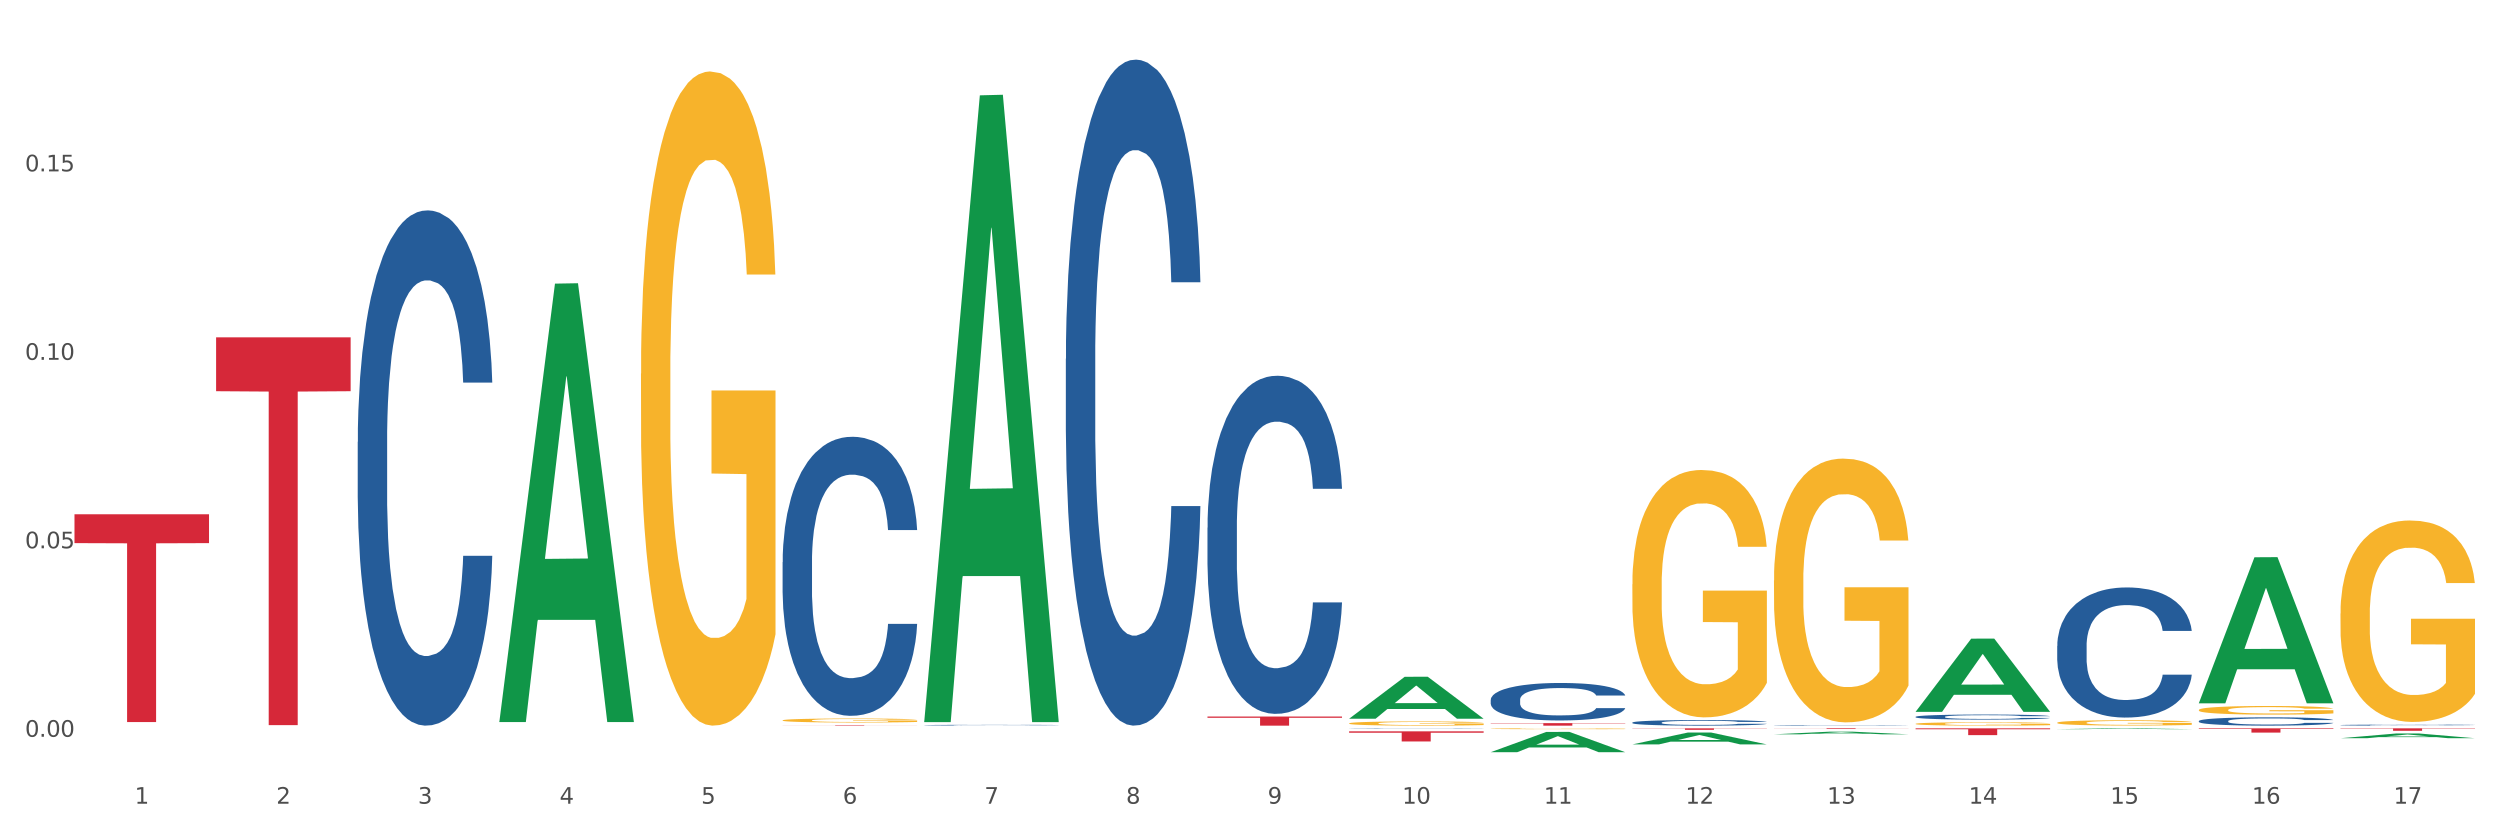 <?xml version="1.0" encoding="utf-8" standalone="no"?>
<!DOCTYPE svg PUBLIC "-//W3C//DTD SVG 1.1//EN"
  "http://www.w3.org/Graphics/SVG/1.1/DTD/svg11.dtd">
<svg xmlns:xlink="http://www.w3.org/1999/xlink" width="1080pt" height="360pt" viewBox="0 0 1080 360" xmlns="http://www.w3.org/2000/svg" version="1.1">
 <rect x="0" y="0" width="1080" height="360" fill="#333333" stroke="none"/>
 <defs>
  <style type="text/css">*{stroke-linejoin: round; stroke-linecap: butt}</style>
 </defs>
 <g id="figure_1">
  <g id="patch_1">
   <path d="M 0 360 
L 1080 360 
L 1080 0 
L 0 0 
z
" style="fill: #ffffff; stroke: #ffffff; stroke-linejoin: miter"/>
  </g>
  <g id="axes_1">
   <g id="matplotlib.axis_1">
    <g id="xtick_1">
     <g id="text_1">
      <!-- 1 -->
      <g style="fill: #4d4d4d" transform="translate(58.182 347.204) scale(0.096 -0.096)">
       <defs>
        <path id="DejaVuSans-31" d="M 794 531 
L 1825 531 
L 1825 4091 
L 703 3866 
L 703 4441 
L 1819 4666 
L 2450 4666 
L 2450 531 
L 3481 531 
L 3481 0 
L 794 0 
L 794 531 
z
" transform="scale(0.016)"/>
       </defs>
       <use xlink:href="#DejaVuSans-31"/>
      </g>
     </g>
    </g>
    <g id="xtick_2">
     <g id="text_2">
      <!-- 2 -->
      <g style="fill: #4d4d4d" transform="translate(119.364 347.204) scale(0.096 -0.096)">
       <defs>
        <path id="DejaVuSans-32" d="M 1228 531 
L 3431 531 
L 3431 0 
L 469 0 
L 469 531 
Q 828 903 1448 1529 
Q 2069 2156 2228 2338 
Q 2531 2678 2651 2914 
Q 2772 3150 2772 3378 
Q 2772 3750 2511 3984 
Q 2250 4219 1831 4219 
Q 1534 4219 1204 4116 
Q 875 4013 500 3803 
L 500 4441 
Q 881 4594 1212 4672 
Q 1544 4750 1819 4750 
Q 2544 4750 2975 4387 
Q 3406 4025 3406 3419 
Q 3406 3131 3298 2873 
Q 3191 2616 2906 2266 
Q 2828 2175 2409 1742 
Q 1991 1309 1228 531 
z
" transform="scale(0.016)"/>
       </defs>
       <use xlink:href="#DejaVuSans-32"/>
      </g>
     </g>
    </g>
    <g id="xtick_3">
     <g id="text_3">
      <!-- 3 -->
      <g style="fill: #4d4d4d" transform="translate(180.545 347.204) scale(0.096 -0.096)">
       <defs>
        <path id="DejaVuSans-33" d="M 2597 2516 
Q 3050 2419 3304 2112 
Q 3559 1806 3559 1356 
Q 3559 666 3084 287 
Q 2609 -91 1734 -91 
Q 1441 -91 1130 -33 
Q 819 25 488 141 
L 488 750 
Q 750 597 1062 519 
Q 1375 441 1716 441 
Q 2309 441 2620 675 
Q 2931 909 2931 1356 
Q 2931 1769 2642 2001 
Q 2353 2234 1838 2234 
L 1294 2234 
L 1294 2753 
L 1863 2753 
Q 2328 2753 2575 2939 
Q 2822 3125 2822 3475 
Q 2822 3834 2567 4026 
Q 2313 4219 1838 4219 
Q 1578 4219 1281 4162 
Q 984 4106 628 3988 
L 628 4550 
Q 988 4650 1302 4700 
Q 1616 4750 1894 4750 
Q 2613 4750 3031 4423 
Q 3450 4097 3450 3541 
Q 3450 3153 3228 2886 
Q 3006 2619 2597 2516 
z
" transform="scale(0.016)"/>
       </defs>
       <use xlink:href="#DejaVuSans-33"/>
      </g>
     </g>
    </g>
    <g id="xtick_4">
     <g id="text_4">
      <!-- 4 -->
      <g style="fill: #4d4d4d" transform="translate(241.726 347.204) scale(0.096 -0.096)">
       <defs>
        <path id="DejaVuSans-34" d="M 2419 4116 
L 825 1625 
L 2419 1625 
L 2419 4116 
z
M 2253 4666 
L 3047 4666 
L 3047 1625 
L 3713 1625 
L 3713 1100 
L 3047 1100 
L 3047 0 
L 2419 0 
L 2419 1100 
L 313 1100 
L 313 1709 
L 2253 4666 
z
" transform="scale(0.016)"/>
       </defs>
       <use xlink:href="#DejaVuSans-34"/>
      </g>
     </g>
    </g>
    <g id="xtick_5">
     <g id="text_5">
      <!-- 5 -->
      <g style="fill: #4d4d4d" transform="translate(302.908 347.204) scale(0.096 -0.096)">
       <defs>
        <path id="DejaVuSans-35" d="M 691 4666 
L 3169 4666 
L 3169 4134 
L 1269 4134 
L 1269 2991 
Q 1406 3038 1543 3061 
Q 1681 3084 1819 3084 
Q 2600 3084 3056 2656 
Q 3513 2228 3513 1497 
Q 3513 744 3044 326 
Q 2575 -91 1722 -91 
Q 1428 -91 1123 -41 
Q 819 9 494 109 
L 494 744 
Q 775 591 1075 516 
Q 1375 441 1709 441 
Q 2250 441 2565 725 
Q 2881 1009 2881 1497 
Q 2881 1984 2565 2268 
Q 2250 2553 1709 2553 
Q 1456 2553 1204 2497 
Q 953 2441 691 2322 
L 691 4666 
z
" transform="scale(0.016)"/>
       </defs>
       <use xlink:href="#DejaVuSans-35"/>
      </g>
     </g>
    </g>
    <g id="xtick_6">
     <g id="text_6">
      <!-- 6 -->
      <g style="fill: #4d4d4d" transform="translate(364.089 347.204) scale(0.096 -0.096)">
       <defs>
        <path id="DejaVuSans-36" d="M 2113 2584 
Q 1688 2584 1439 2293 
Q 1191 2003 1191 1497 
Q 1191 994 1439 701 
Q 1688 409 2113 409 
Q 2538 409 2786 701 
Q 3034 994 3034 1497 
Q 3034 2003 2786 2293 
Q 2538 2584 2113 2584 
z
M 3366 4563 
L 3366 3988 
Q 3128 4100 2886 4159 
Q 2644 4219 2406 4219 
Q 1781 4219 1451 3797 
Q 1122 3375 1075 2522 
Q 1259 2794 1537 2939 
Q 1816 3084 2150 3084 
Q 2853 3084 3261 2657 
Q 3669 2231 3669 1497 
Q 3669 778 3244 343 
Q 2819 -91 2113 -91 
Q 1303 -91 875 529 
Q 447 1150 447 2328 
Q 447 3434 972 4092 
Q 1497 4750 2381 4750 
Q 2619 4750 2861 4703 
Q 3103 4656 3366 4563 
z
" transform="scale(0.016)"/>
       </defs>
       <use xlink:href="#DejaVuSans-36"/>
      </g>
     </g>
    </g>
    <g id="xtick_7">
     <g id="text_7">
      <!-- 7 -->
      <g style="fill: #4d4d4d" transform="translate(425.271 347.204) scale(0.096 -0.096)">
       <defs>
        <path id="DejaVuSans-37" d="M 525 4666 
L 3525 4666 
L 3525 4397 
L 1831 0 
L 1172 0 
L 2766 4134 
L 525 4134 
L 525 4666 
z
" transform="scale(0.016)"/>
       </defs>
       <use xlink:href="#DejaVuSans-37"/>
      </g>
     </g>
    </g>
    <g id="xtick_8">
     <g id="text_8">
      <!-- 8 -->
      <g style="fill: #4d4d4d" transform="translate(486.452 347.204) scale(0.096 -0.096)">
       <defs>
        <path id="DejaVuSans-38" d="M 2034 2216 
Q 1584 2216 1326 1975 
Q 1069 1734 1069 1313 
Q 1069 891 1326 650 
Q 1584 409 2034 409 
Q 2484 409 2743 651 
Q 3003 894 3003 1313 
Q 3003 1734 2745 1975 
Q 2488 2216 2034 2216 
z
M 1403 2484 
Q 997 2584 770 2862 
Q 544 3141 544 3541 
Q 544 4100 942 4425 
Q 1341 4750 2034 4750 
Q 2731 4750 3128 4425 
Q 3525 4100 3525 3541 
Q 3525 3141 3298 2862 
Q 3072 2584 2669 2484 
Q 3125 2378 3379 2068 
Q 3634 1759 3634 1313 
Q 3634 634 3220 271 
Q 2806 -91 2034 -91 
Q 1263 -91 848 271 
Q 434 634 434 1313 
Q 434 1759 690 2068 
Q 947 2378 1403 2484 
z
M 1172 3481 
Q 1172 3119 1398 2916 
Q 1625 2713 2034 2713 
Q 2441 2713 2670 2916 
Q 2900 3119 2900 3481 
Q 2900 3844 2670 4047 
Q 2441 4250 2034 4250 
Q 1625 4250 1398 4047 
Q 1172 3844 1172 3481 
z
" transform="scale(0.016)"/>
       </defs>
       <use xlink:href="#DejaVuSans-38"/>
      </g>
     </g>
    </g>
    <g id="xtick_9">
     <g id="text_9">
      <!-- 9 -->
      <g style="fill: #4d4d4d" transform="translate(547.634 347.204) scale(0.096 -0.096)">
       <defs>
        <path id="DejaVuSans-39" d="M 703 97 
L 703 672 
Q 941 559 1184 500 
Q 1428 441 1663 441 
Q 2288 441 2617 861 
Q 2947 1281 2994 2138 
Q 2813 1869 2534 1725 
Q 2256 1581 1919 1581 
Q 1219 1581 811 2004 
Q 403 2428 403 3163 
Q 403 3881 828 4315 
Q 1253 4750 1959 4750 
Q 2769 4750 3195 4129 
Q 3622 3509 3622 2328 
Q 3622 1225 3098 567 
Q 2575 -91 1691 -91 
Q 1453 -91 1209 -44 
Q 966 3 703 97 
z
M 1959 2075 
Q 2384 2075 2632 2365 
Q 2881 2656 2881 3163 
Q 2881 3666 2632 3958 
Q 2384 4250 1959 4250 
Q 1534 4250 1286 3958 
Q 1038 3666 1038 3163 
Q 1038 2656 1286 2365 
Q 1534 2075 1959 2075 
z
" transform="scale(0.016)"/>
       </defs>
       <use xlink:href="#DejaVuSans-39"/>
      </g>
     </g>
    </g>
    <g id="xtick_10">
     <g id="text_10">
      <!-- 10 -->
      <g style="fill: #4d4d4d" transform="translate(605.761 347.204) scale(0.096 -0.096)">
       <defs>
        <path id="DejaVuSans-30" d="M 2034 4250 
Q 1547 4250 1301 3770 
Q 1056 3291 1056 2328 
Q 1056 1369 1301 889 
Q 1547 409 2034 409 
Q 2525 409 2770 889 
Q 3016 1369 3016 2328 
Q 3016 3291 2770 3770 
Q 2525 4250 2034 4250 
z
M 2034 4750 
Q 2819 4750 3233 4129 
Q 3647 3509 3647 2328 
Q 3647 1150 3233 529 
Q 2819 -91 2034 -91 
Q 1250 -91 836 529 
Q 422 1150 422 2328 
Q 422 3509 836 4129 
Q 1250 4750 2034 4750 
z
" transform="scale(0.016)"/>
       </defs>
       <use xlink:href="#DejaVuSans-31"/>
       <use xlink:href="#DejaVuSans-30" transform="translate(63.623 0)"/>
      </g>
     </g>
    </g>
    <g id="xtick_11">
     <g id="text_11">
      <!-- 11 -->
      <g style="fill: #4d4d4d" transform="translate(666.942 347.204) scale(0.096 -0.096)">
       <use xlink:href="#DejaVuSans-31"/>
       <use xlink:href="#DejaVuSans-31" transform="translate(63.623 0)"/>
      </g>
     </g>
    </g>
    <g id="xtick_12">
     <g id="text_12">
      <!-- 12 -->
      <g style="fill: #4d4d4d" transform="translate(728.124 347.204) scale(0.096 -0.096)">
       <use xlink:href="#DejaVuSans-31"/>
       <use xlink:href="#DejaVuSans-32" transform="translate(63.623 0)"/>
      </g>
     </g>
    </g>
    <g id="xtick_13">
     <g id="text_13">
      <!-- 13 -->
      <g style="fill: #4d4d4d" transform="translate(789.305 347.204) scale(0.096 -0.096)">
       <use xlink:href="#DejaVuSans-31"/>
       <use xlink:href="#DejaVuSans-33" transform="translate(63.623 0)"/>
      </g>
     </g>
    </g>
    <g id="xtick_14">
     <g id="text_14">
      <!-- 14 -->
      <g style="fill: #4d4d4d" transform="translate(850.487 347.204) scale(0.096 -0.096)">
       <use xlink:href="#DejaVuSans-31"/>
       <use xlink:href="#DejaVuSans-34" transform="translate(63.623 0)"/>
      </g>
     </g>
    </g>
    <g id="xtick_15">
     <g id="text_15">
      <!-- 15 -->
      <g style="fill: #4d4d4d" transform="translate(911.668 347.204) scale(0.096 -0.096)">
       <use xlink:href="#DejaVuSans-31"/>
       <use xlink:href="#DejaVuSans-35" transform="translate(63.623 0)"/>
      </g>
     </g>
    </g>
    <g id="xtick_16">
     <g id="text_16">
      <!-- 16 -->
      <g style="fill: #4d4d4d" transform="translate(972.849 347.204) scale(0.096 -0.096)">
       <use xlink:href="#DejaVuSans-31"/>
       <use xlink:href="#DejaVuSans-36" transform="translate(63.623 0)"/>
      </g>
     </g>
    </g>
    <g id="xtick_17">
     <g id="text_17">
      <!-- 17 -->
      <g style="fill: #4d4d4d" transform="translate(1034.031 347.204) scale(0.096 -0.096)">
       <use xlink:href="#DejaVuSans-31"/>
       <use xlink:href="#DejaVuSans-37" transform="translate(63.623 0)"/>
      </g>
     </g>
    </g>
    <g id="xtick_18"/>
    <g id="xtick_19"/>
    <g id="xtick_20"/>
    <g id="xtick_21"/>
    <g id="xtick_22"/>
    <g id="xtick_23"/>
    <g id="xtick_24"/>
    <g id="xtick_25"/>
    <g id="xtick_26"/>
    <g id="xtick_27"/>
    <g id="xtick_28"/>
    <g id="xtick_29"/>
    <g id="xtick_30"/>
    <g id="xtick_31"/>
    <g id="xtick_32"/>
    <g id="xtick_33"/>
   </g>
   <g id="matplotlib.axis_2">
    <g id="ytick_1">
     <g id="text_18">
      <!-- 0.00 -->
      <g style="fill: #4d4d4d" transform="translate(10.8 318.282) scale(0.096 -0.096)">
       <defs>
        <path id="DejaVuSans-2e" d="M 684 794 
L 1344 794 
L 1344 0 
L 684 0 
L 684 794 
z
" transform="scale(0.016)"/>
       </defs>
       <use xlink:href="#DejaVuSans-30"/>
       <use xlink:href="#DejaVuSans-2e" transform="translate(63.623 0)"/>
       <use xlink:href="#DejaVuSans-30" transform="translate(95.41 0)"/>
       <use xlink:href="#DejaVuSans-30" transform="translate(159.033 0)"/>
      </g>
     </g>
    </g>
    <g id="ytick_2">
     <g id="text_19">
      <!-- 0.05 -->
      <g style="fill: #4d4d4d" transform="translate(10.8 236.865) scale(0.096 -0.096)">
       <use xlink:href="#DejaVuSans-30"/>
       <use xlink:href="#DejaVuSans-2e" transform="translate(63.623 0)"/>
       <use xlink:href="#DejaVuSans-30" transform="translate(95.41 0)"/>
       <use xlink:href="#DejaVuSans-35" transform="translate(159.033 0)"/>
      </g>
     </g>
    </g>
    <g id="ytick_3">
     <g id="text_20">
      <!-- 0.10 -->
      <g style="fill: #4d4d4d" transform="translate(10.8 155.448) scale(0.096 -0.096)">
       <use xlink:href="#DejaVuSans-30"/>
       <use xlink:href="#DejaVuSans-2e" transform="translate(63.623 0)"/>
       <use xlink:href="#DejaVuSans-31" transform="translate(95.41 0)"/>
       <use xlink:href="#DejaVuSans-30" transform="translate(159.033 0)"/>
      </g>
     </g>
    </g>
    <g id="ytick_4">
     <g id="text_21">
      <!-- 0.15 -->
      <g style="fill: #4d4d4d" transform="translate(10.8 74.031) scale(0.096 -0.096)">
       <use xlink:href="#DejaVuSans-30"/>
       <use xlink:href="#DejaVuSans-2e" transform="translate(63.623 0)"/>
       <use xlink:href="#DejaVuSans-31" transform="translate(95.41 0)"/>
       <use xlink:href="#DejaVuSans-35" transform="translate(159.033 0)"/>
      </g>
     </g>
    </g>
    <g id="ytick_5"/>
    <g id="ytick_6"/>
    <g id="ytick_7"/>
    <g id="ytick_8"/>
   </g>
   <g id="PolyCollection_1">
    <path d="M 215.719 311.584 
L 215.779 311.406 
L 239.747 122.53 
L 249.694 122.352 
L 273.842 311.94 
L 262.337 311.94 
L 257.124 267.792 
L 232.377 267.792 
L 232.197 268.504 
L 227.164 311.94 
L 215.719 311.94 
L 215.719 311.584 
L 235.493 241.445 
L 254.008 241.267 
L 244.84 162.762 
L 244.72 162.406 
L 244.601 162.94 
L 235.433 241.267 
L 235.493 241.445 
L 215.719 311.584 
z
" clip-path="url(#pcd19b2d337)" style="fill: #109648"/>
    <path d="M 827.533 314.635 
L 885.656 314.635 
L 885.656 315.042 
L 862.792 315.045 
L 862.792 317.566 
L 850.259 317.566 
L 850.259 315.045 
L 827.533 315.042 
L 827.533 314.637 
L 827.533 314.635 
z
" clip-path="url(#pcd19b2d337)" style="fill: #d62839"/>
    <path d="M 766.352 314.635 
L 824.474 314.635 
L 824.474 314.675 
L 801.611 314.675 
L 801.611 314.924 
L 789.078 314.924 
L 789.078 314.675 
L 766.352 314.675 
L 766.352 314.635 
L 766.352 314.635 
z
" clip-path="url(#pcd19b2d337)" style="fill: #d62839"/>
    <path d="M 705.171 314.635 
L 763.293 314.635 
L 763.293 314.725 
L 740.43 314.726 
L 740.43 315.285 
L 727.896 315.285 
L 727.896 314.726 
L 705.171 314.725 
L 705.171 314.635 
L 705.171 314.635 
z
" clip-path="url(#pcd19b2d337)" style="fill: #d62839"/>
    <path d="M 643.989 312.395 
L 702.112 312.395 
L 702.112 312.546 
L 679.248 312.547 
L 679.248 313.479 
L 666.715 313.479 
L 666.715 312.547 
L 643.989 312.546 
L 643.989 312.396 
L 643.989 312.395 
z
" clip-path="url(#pcd19b2d337)" style="fill: #d62839"/>
    <path d="M 582.808 315.937 
L 640.93 315.937 
L 640.93 316.545 
L 618.067 316.549 
L 618.067 320.309 
L 605.533 320.309 
L 605.533 316.549 
L 582.808 316.545 
L 582.808 315.941 
L 582.808 315.937 
z
" clip-path="url(#pcd19b2d337)" style="fill: #d62839"/>
    <path d="M 521.626 309.548 
L 579.749 309.548 
L 579.749 310.095 
L 556.885 310.098 
L 556.885 313.479 
L 544.352 313.479 
L 544.352 310.098 
L 521.626 310.095 
L 521.626 309.552 
L 521.626 309.548 
z
" clip-path="url(#pcd19b2d337)" style="fill: #d62839"/>
    <path d="M 338.082 313.28 
L 396.204 313.28 
L 396.204 313.307 
L 373.341 313.308 
L 373.341 313.479 
L 360.808 313.479 
L 360.808 313.308 
L 338.082 313.307 
L 338.082 313.28 
L 338.082 313.28 
z
" clip-path="url(#pcd19b2d337)" style="fill: #d62839"/>
    <path d="M 93.356 145.716 
L 151.479 145.716 
L 151.479 169 
L 128.615 169.158 
L 128.615 313.271 
L 116.082 313.271 
L 116.082 169.158 
L 93.356 169 
L 93.356 145.873 
L 93.356 145.716 
z
" clip-path="url(#pcd19b2d337)" style="fill: #d62839"/>
    <path d="M 32.175 222.15 
L 90.297 222.15 
L 90.297 234.627 
L 67.434 234.711 
L 67.434 311.933 
L 54.901 311.933 
L 54.901 234.711 
L 32.175 234.627 
L 32.175 222.234 
L 32.175 222.15 
z
" clip-path="url(#pcd19b2d337)" style="fill: #d62839"/>
    <path d="M 154.538 190.899 
L 154.607 190.696 
L 154.607 185.004 
L 154.813 177.279 
L 155.568 163.049 
L 156.53 152.275 
L 158.179 139.672 
L 159.072 134.386 
L 160.24 128.491 
L 162.645 118.937 
L 165.393 110.805 
L 167.317 106.333 
L 168.759 103.487 
L 171.988 98.405 
L 173.843 96.169 
L 175.767 94.339 
L 177.416 93.12 
L 180.164 91.697 
L 182.362 91.087 
L 184.904 90.884 
L 187.034 91.087 
L 189.851 91.9 
L 193.973 94.339 
L 195.553 95.762 
L 197.683 98.202 
L 199.882 101.454 
L 201.668 104.707 
L 203.729 109.382 
L 205.859 115.481 
L 207.92 123.206 
L 209.362 130.321 
L 210.53 137.842 
L 211.561 146.99 
L 212.317 156.951 
L 212.66 165.285 
L 200.088 165.285 
L 199.744 157.764 
L 199.057 149.633 
L 198.37 144.144 
L 197.614 139.672 
L 196.446 134.59 
L 195.416 131.337 
L 193.698 127.475 
L 192.118 125.035 
L 190.813 123.612 
L 189.233 122.393 
L 185.866 121.173 
L 183.462 121.173 
L 181.95 121.579 
L 180.095 122.596 
L 178.515 124.019 
L 176.66 126.458 
L 175.217 129.101 
L 173.775 132.557 
L 172.95 134.996 
L 171.713 139.468 
L 170.889 143.127 
L 169.79 149.429 
L 169.171 153.901 
L 168.072 165.489 
L 167.591 174.027 
L 167.385 179.922 
L 167.248 186.427 
L 167.248 218.139 
L 167.66 232.369 
L 168.004 238.468 
L 168.553 245.379 
L 169.584 254.324 
L 171.095 263.065 
L 172.675 269.367 
L 173.981 273.229 
L 175.217 276.075 
L 176.454 278.311 
L 177.965 280.344 
L 179.202 281.564 
L 181.057 282.783 
L 183.255 283.393 
L 184.973 283.393 
L 188.477 282.377 
L 190.057 281.36 
L 191.568 279.937 
L 193.217 277.701 
L 194.523 275.262 
L 195.278 273.432 
L 196.515 269.57 
L 197.477 265.504 
L 198.301 260.829 
L 198.851 256.763 
L 199.469 250.665 
L 199.95 243.753 
L 200.088 240.094 
L 212.66 240.094 
L 212.385 247.412 
L 211.904 254.527 
L 210.943 264.081 
L 210.187 269.57 
L 209.019 276.278 
L 207.782 281.97 
L 206.065 288.272 
L 204.485 292.948 
L 202.836 297.013 
L 201.049 300.672 
L 197.82 305.754 
L 196.652 307.177 
L 194.179 309.617 
L 192.256 311.04 
L 189.439 312.463 
L 186.553 313.276 
L 183.53 313.479 
L 180.851 313.073 
L 177.897 311.853 
L 176.042 310.633 
L 173.981 308.804 
L 171.576 305.958 
L 169.309 302.502 
L 167.179 298.436 
L 165.187 293.761 
L 163.332 288.475 
L 160.927 279.734 
L 159.141 271.196 
L 157.836 263.268 
L 156.942 256.56 
L 156.049 248.022 
L 155.568 242.127 
L 154.813 227.897 
L 154.538 214.683 
L 154.538 190.899 
z
" clip-path="url(#pcd19b2d337)" style="fill: #255c99"/>
    <path d="M 338.082 242.854 
L 338.151 242.744 
L 338.151 239.661 
L 338.357 235.478 
L 339.113 227.771 
L 340.074 221.936 
L 341.723 215.11 
L 342.616 212.247 
L 343.784 209.055 
L 346.189 203.88 
L 348.937 199.476 
L 350.861 197.054 
L 352.304 195.513 
L 355.533 192.76 
L 357.387 191.549 
L 359.311 190.559 
L 360.96 189.898 
L 363.708 189.127 
L 365.907 188.797 
L 368.449 188.687 
L 370.578 188.797 
L 373.395 189.237 
L 377.517 190.559 
L 379.097 191.329 
L 381.227 192.65 
L 383.426 194.412 
L 385.212 196.173 
L 387.273 198.706 
L 389.403 202.008 
L 391.464 206.192 
L 392.907 210.045 
L 394.075 214.119 
L 395.105 219.073 
L 395.861 224.468 
L 396.204 228.982 
L 383.632 228.982 
L 383.288 224.908 
L 382.601 220.505 
L 381.914 217.532 
L 381.159 215.11 
L 379.991 212.358 
L 378.96 210.596 
L 377.243 208.504 
L 375.662 207.183 
L 374.357 206.412 
L 372.777 205.752 
L 369.41 205.091 
L 367.006 205.091 
L 365.494 205.311 
L 363.639 205.862 
L 362.059 206.633 
L 360.204 207.954 
L 358.762 209.385 
L 357.319 211.257 
L 356.494 212.578 
L 355.258 215 
L 354.433 216.982 
L 353.334 220.394 
L 352.716 222.817 
L 351.616 229.092 
L 351.136 233.716 
L 350.929 236.909 
L 350.792 240.432 
L 350.792 257.607 
L 351.204 265.314 
L 351.548 268.616 
L 352.097 272.36 
L 353.128 277.204 
L 354.639 281.938 
L 356.22 285.351 
L 357.525 287.443 
L 358.762 288.984 
L 359.998 290.195 
L 361.51 291.296 
L 362.746 291.957 
L 364.601 292.617 
L 366.8 292.948 
L 368.517 292.948 
L 372.021 292.397 
L 373.601 291.847 
L 375.113 291.076 
L 376.762 289.865 
L 378.067 288.544 
L 378.823 287.553 
L 380.059 285.461 
L 381.021 283.259 
L 381.846 280.727 
L 382.395 278.525 
L 383.014 275.222 
L 383.494 271.479 
L 383.632 269.497 
L 396.204 269.497 
L 395.93 273.461 
L 395.449 277.314 
L 394.487 282.489 
L 393.731 285.461 
L 392.563 289.094 
L 391.327 292.177 
L 389.609 295.59 
L 388.029 298.122 
L 386.38 300.324 
L 384.594 302.306 
L 381.365 305.058 
L 380.197 305.829 
L 377.723 307.15 
L 375.8 307.921 
L 372.983 308.691 
L 370.097 309.132 
L 367.075 309.242 
L 364.395 309.022 
L 361.441 308.361 
L 359.586 307.7 
L 357.525 306.71 
L 355.12 305.168 
L 352.853 303.297 
L 350.723 301.095 
L 348.731 298.563 
L 346.876 295.7 
L 344.471 290.966 
L 342.685 286.342 
L 341.38 282.048 
L 340.487 278.415 
L 339.594 273.791 
L 339.113 270.598 
L 338.357 262.891 
L 338.082 255.735 
L 338.082 242.854 
z
" clip-path="url(#pcd19b2d337)" style="fill: #255c99"/>
    <path d="M 399.263 313.262 
L 399.332 313.262 
L 399.332 313.254 
L 399.538 313.244 
L 400.294 313.224 
L 401.256 313.21 
L 402.905 313.193 
L 403.798 313.185 
L 404.966 313.177 
L 407.37 313.164 
L 410.118 313.153 
L 412.042 313.147 
L 413.485 313.143 
L 416.714 313.136 
L 418.569 313.133 
L 420.493 313.131 
L 422.141 313.129 
L 424.89 313.127 
L 427.088 313.126 
L 429.63 313.126 
L 431.76 313.126 
L 434.577 313.127 
L 438.699 313.131 
L 440.279 313.133 
L 442.409 313.136 
L 444.607 313.14 
L 446.393 313.145 
L 448.455 313.151 
L 450.584 313.16 
L 452.645 313.17 
L 454.088 313.18 
L 455.256 313.19 
L 456.287 313.202 
L 457.042 313.216 
L 457.386 313.227 
L 444.813 313.227 
L 444.47 313.217 
L 443.783 313.206 
L 443.096 313.199 
L 442.34 313.193 
L 441.172 313.186 
L 440.142 313.181 
L 438.424 313.176 
L 436.844 313.173 
L 435.538 313.171 
L 433.958 313.169 
L 430.592 313.167 
L 428.187 313.167 
L 426.676 313.168 
L 424.821 313.169 
L 423.241 313.171 
L 421.386 313.175 
L 419.943 313.178 
L 418.5 313.183 
L 417.676 313.186 
L 416.439 313.192 
L 415.615 313.197 
L 414.515 313.206 
L 413.897 313.212 
L 412.798 313.228 
L 412.317 313.239 
L 412.111 313.247 
L 411.973 313.256 
L 411.973 313.299 
L 412.386 313.319 
L 412.729 313.327 
L 413.279 313.336 
L 414.309 313.349 
L 415.821 313.361 
L 417.401 313.369 
L 418.706 313.374 
L 419.943 313.378 
L 421.18 313.381 
L 422.691 313.384 
L 423.928 313.386 
L 425.783 313.387 
L 427.981 313.388 
L 429.699 313.388 
L 433.203 313.387 
L 434.783 313.385 
L 436.294 313.383 
L 437.943 313.38 
L 439.248 313.377 
L 440.004 313.375 
L 441.241 313.369 
L 442.203 313.364 
L 443.027 313.357 
L 443.577 313.352 
L 444.195 313.344 
L 444.676 313.334 
L 444.813 313.329 
L 457.386 313.329 
L 457.111 313.339 
L 456.63 313.349 
L 455.668 313.362 
L 454.913 313.369 
L 453.745 313.379 
L 452.508 313.386 
L 450.79 313.395 
L 449.21 313.401 
L 447.561 313.407 
L 445.775 313.412 
L 442.546 313.419 
L 441.378 313.421 
L 438.905 313.424 
L 436.981 313.426 
L 434.164 313.428 
L 431.279 313.429 
L 428.256 313.429 
L 425.577 313.429 
L 422.622 313.427 
L 420.767 313.425 
L 418.706 313.423 
L 416.302 313.419 
L 414.035 313.414 
L 411.905 313.409 
L 409.912 313.402 
L 408.057 313.395 
L 405.653 313.383 
L 403.867 313.372 
L 402.561 313.361 
L 401.668 313.352 
L 400.775 313.34 
L 400.294 313.332 
L 399.538 313.313 
L 399.263 313.295 
L 399.263 313.262 
z
" clip-path="url(#pcd19b2d337)" style="fill: #255c99"/>
    <path d="M 460.445 155.036 
L 460.514 154.774 
L 460.514 147.416 
L 460.72 137.432 
L 461.475 119.038 
L 462.437 105.112 
L 464.086 88.821 
L 464.979 81.99 
L 466.147 74.37 
L 468.552 62.02 
L 471.3 51.51 
L 473.224 45.729 
L 474.666 42.05 
L 477.895 35.482 
L 479.75 32.591 
L 481.674 30.226 
L 483.323 28.65 
L 486.071 26.811 
L 488.269 26.022 
L 490.811 25.759 
L 492.941 26.022 
L 495.758 27.073 
L 499.88 30.226 
L 501.46 32.066 
L 503.59 35.219 
L 505.789 39.423 
L 507.575 43.627 
L 509.636 49.67 
L 511.766 57.553 
L 513.827 67.538 
L 515.27 76.734 
L 516.437 86.457 
L 517.468 98.281 
L 518.224 111.156 
L 518.567 121.929 
L 505.995 121.929 
L 505.651 112.207 
L 504.964 101.696 
L 504.277 94.602 
L 503.521 88.821 
L 502.353 82.252 
L 501.323 78.048 
L 499.605 73.056 
L 498.025 69.903 
L 496.72 68.063 
L 495.14 66.487 
L 491.773 64.91 
L 489.369 64.91 
L 487.857 65.436 
L 486.002 66.75 
L 484.422 68.589 
L 482.567 71.742 
L 481.124 75.158 
L 479.682 79.625 
L 478.857 82.778 
L 477.621 88.559 
L 476.796 93.288 
L 475.697 101.434 
L 475.079 107.214 
L 473.979 122.192 
L 473.498 133.227 
L 473.292 140.847 
L 473.155 149.256 
L 473.155 190.246 
L 473.567 208.639 
L 473.911 216.522 
L 474.46 225.455 
L 475.491 237.017 
L 477.002 248.315 
L 478.582 256.461 
L 479.888 261.453 
L 481.124 265.132 
L 482.361 268.022 
L 483.872 270.65 
L 485.109 272.226 
L 486.964 273.803 
L 489.163 274.591 
L 490.88 274.591 
L 494.384 273.277 
L 495.964 271.963 
L 497.476 270.124 
L 499.124 267.234 
L 500.43 264.081 
L 501.186 261.716 
L 502.422 256.724 
L 503.384 251.468 
L 504.208 245.425 
L 504.758 240.17 
L 505.376 232.287 
L 505.857 223.353 
L 505.995 218.624 
L 518.567 218.624 
L 518.292 228.083 
L 517.812 237.279 
L 516.85 249.629 
L 516.094 256.724 
L 514.926 265.395 
L 513.689 272.752 
L 511.972 280.897 
L 510.392 286.941 
L 508.743 292.196 
L 506.957 296.925 
L 503.728 303.494 
L 502.56 305.334 
L 500.086 308.487 
L 498.163 310.326 
L 495.346 312.165 
L 492.46 313.216 
L 489.437 313.479 
L 486.758 312.954 
L 483.804 311.377 
L 481.949 309.801 
L 479.888 307.436 
L 477.483 303.757 
L 475.216 299.29 
L 473.086 294.035 
L 471.094 287.992 
L 469.239 281.16 
L 466.834 269.861 
L 465.048 258.826 
L 463.743 248.578 
L 462.849 239.907 
L 461.956 228.871 
L 461.475 221.251 
L 460.72 202.858 
L 460.445 185.779 
L 460.445 155.036 
z
" clip-path="url(#pcd19b2d337)" style="fill: #255c99"/>
    <path d="M 521.626 227.956 
L 521.695 227.823 
L 521.695 224.088 
L 521.901 219.019 
L 522.657 209.681 
L 523.619 202.611 
L 525.268 194.341 
L 526.161 190.873 
L 527.329 187.004 
L 529.733 180.735 
L 532.481 175.399 
L 534.405 172.464 
L 535.848 170.597 
L 539.077 167.262 
L 540.932 165.794 
L 542.855 164.594 
L 544.504 163.794 
L 547.252 162.86 
L 549.451 162.46 
L 551.993 162.326 
L 554.123 162.46 
L 556.939 162.993 
L 561.062 164.594 
L 562.642 165.528 
L 564.772 167.128 
L 566.97 169.263 
L 568.756 171.397 
L 570.817 174.465 
L 572.947 178.467 
L 575.008 183.536 
L 576.451 188.205 
L 577.619 193.14 
L 578.649 199.143 
L 579.405 205.679 
L 579.749 211.149 
L 567.176 211.149 
L 566.833 206.213 
L 566.146 200.877 
L 565.459 197.276 
L 564.703 194.341 
L 563.535 191.006 
L 562.504 188.872 
L 560.787 186.337 
L 559.207 184.736 
L 557.901 183.803 
L 556.321 183.002 
L 552.955 182.202 
L 550.55 182.202 
L 549.039 182.469 
L 547.184 183.136 
L 545.604 184.069 
L 543.749 185.67 
L 542.306 187.404 
L 540.863 189.672 
L 540.039 191.273 
L 538.802 194.207 
L 537.978 196.609 
L 536.878 200.744 
L 536.26 203.678 
L 535.161 211.282 
L 534.68 216.884 
L 534.474 220.753 
L 534.336 225.022 
L 534.336 245.831 
L 534.749 255.169 
L 535.092 259.17 
L 535.642 263.706 
L 536.672 269.575 
L 538.184 275.311 
L 539.764 279.446 
L 541.069 281.981 
L 542.306 283.848 
L 543.542 285.316 
L 545.054 286.65 
L 546.291 287.45 
L 548.146 288.25 
L 550.344 288.651 
L 552.062 288.651 
L 555.565 287.984 
L 557.146 287.317 
L 558.657 286.383 
L 560.306 284.916 
L 561.611 283.315 
L 562.367 282.114 
L 563.604 279.58 
L 564.565 276.912 
L 565.39 273.844 
L 565.939 271.176 
L 566.558 267.174 
L 567.039 262.639 
L 567.176 260.238 
L 579.749 260.238 
L 579.474 265.04 
L 578.993 269.709 
L 578.031 275.978 
L 577.275 279.58 
L 576.107 283.982 
L 574.871 287.717 
L 573.153 291.852 
L 571.573 294.92 
L 569.924 297.588 
L 568.138 299.989 
L 564.909 303.324 
L 563.741 304.258 
L 561.268 305.858 
L 559.344 306.792 
L 556.527 307.726 
L 553.642 308.26 
L 550.619 308.393 
L 547.939 308.126 
L 544.985 307.326 
L 543.13 306.525 
L 541.069 305.325 
L 538.665 303.457 
L 536.397 301.19 
L 534.268 298.522 
L 532.275 295.454 
L 530.42 291.985 
L 528.016 286.25 
L 526.229 280.647 
L 524.924 275.445 
L 524.031 271.043 
L 523.138 265.44 
L 522.657 261.572 
L 521.901 252.234 
L 521.626 243.563 
L 521.626 227.956 
z
" clip-path="url(#pcd19b2d337)" style="fill: #255c99"/>
    <path d="M 582.808 314.701 
L 582.876 314.701 
L 582.876 314.697 
L 583.083 314.692 
L 583.838 314.682 
L 584.8 314.675 
L 586.449 314.667 
L 587.342 314.663 
L 588.51 314.66 
L 590.915 314.653 
L 593.663 314.648 
L 595.586 314.645 
L 597.029 314.643 
L 600.258 314.64 
L 602.113 314.638 
L 604.037 314.637 
L 605.686 314.636 
L 608.434 314.635 
L 610.632 314.635 
L 613.174 314.635 
L 615.304 314.635 
L 618.121 314.635 
L 622.243 314.637 
L 623.823 314.638 
L 625.953 314.64 
L 628.151 314.642 
L 629.938 314.644 
L 631.999 314.647 
L 634.129 314.651 
L 636.19 314.656 
L 637.632 314.661 
L 638.8 314.666 
L 639.831 314.672 
L 640.587 314.678 
L 640.93 314.684 
L 628.358 314.684 
L 628.014 314.679 
L 627.327 314.673 
L 626.64 314.67 
L 625.884 314.667 
L 624.716 314.664 
L 623.686 314.661 
L 621.968 314.659 
L 620.388 314.657 
L 619.083 314.656 
L 617.503 314.656 
L 614.136 314.655 
L 611.732 314.655 
L 610.22 314.655 
L 608.365 314.656 
L 606.785 314.657 
L 604.93 314.658 
L 603.487 314.66 
L 602.044 314.662 
L 601.22 314.664 
L 599.983 314.667 
L 599.159 314.669 
L 598.06 314.673 
L 597.441 314.676 
L 596.342 314.684 
L 595.861 314.69 
L 595.655 314.693 
L 595.518 314.698 
L 595.518 314.719 
L 595.93 314.728 
L 596.273 314.732 
L 596.823 314.737 
L 597.854 314.743 
L 599.365 314.748 
L 600.945 314.753 
L 602.251 314.755 
L 603.487 314.757 
L 604.724 314.758 
L 606.235 314.76 
L 607.472 314.761 
L 609.327 314.761 
L 611.525 314.762 
L 613.243 314.762 
L 616.747 314.761 
L 618.327 314.76 
L 619.838 314.759 
L 621.487 314.758 
L 622.793 314.756 
L 623.548 314.755 
L 624.785 314.753 
L 625.747 314.75 
L 626.571 314.747 
L 627.121 314.744 
L 627.739 314.74 
L 628.22 314.736 
L 628.358 314.733 
L 640.93 314.733 
L 640.655 314.738 
L 640.174 314.743 
L 639.213 314.749 
L 638.457 314.753 
L 637.289 314.757 
L 636.052 314.761 
L 634.335 314.765 
L 632.754 314.768 
L 631.106 314.771 
L 629.319 314.773 
L 626.09 314.777 
L 624.922 314.777 
L 622.449 314.779 
L 620.525 314.78 
L 617.709 314.781 
L 614.823 314.781 
L 611.8 314.782 
L 609.121 314.781 
L 606.167 314.781 
L 604.312 314.78 
L 602.251 314.779 
L 599.846 314.777 
L 597.579 314.774 
L 595.449 314.772 
L 593.457 314.769 
L 591.602 314.765 
L 589.197 314.759 
L 587.411 314.754 
L 586.105 314.748 
L 585.212 314.744 
L 584.319 314.738 
L 583.838 314.735 
L 583.083 314.725 
L 582.808 314.716 
L 582.808 314.701 
z
" clip-path="url(#pcd19b2d337)" style="fill: #255c99"/>
    <path d="M 643.989 302.321 
L 644.058 302.306 
L 644.058 301.892 
L 644.264 301.33 
L 645.02 300.295 
L 645.982 299.511 
L 647.63 298.594 
L 648.524 298.209 
L 649.691 297.78 
L 652.096 297.085 
L 654.844 296.494 
L 656.768 296.168 
L 658.211 295.961 
L 661.44 295.591 
L 663.295 295.429 
L 665.218 295.296 
L 666.867 295.207 
L 669.615 295.103 
L 671.814 295.059 
L 674.356 295.044 
L 676.485 295.059 
L 679.302 295.118 
L 683.424 295.296 
L 685.005 295.399 
L 687.134 295.577 
L 689.333 295.813 
L 691.119 296.05 
L 693.18 296.39 
L 695.31 296.834 
L 697.371 297.396 
L 698.814 297.913 
L 699.982 298.461 
L 701.012 299.126 
L 701.768 299.851 
L 702.112 300.457 
L 689.539 300.457 
L 689.195 299.91 
L 688.508 299.319 
L 687.821 298.919 
L 687.066 298.594 
L 685.898 298.224 
L 684.867 297.987 
L 683.15 297.706 
L 681.569 297.529 
L 680.264 297.425 
L 678.684 297.337 
L 675.318 297.248 
L 672.913 297.248 
L 671.401 297.277 
L 669.547 297.351 
L 667.966 297.455 
L 666.111 297.632 
L 664.669 297.825 
L 663.226 298.076 
L 662.401 298.254 
L 661.165 298.579 
L 660.34 298.845 
L 659.241 299.304 
L 658.623 299.629 
L 657.524 300.472 
L 657.043 301.093 
L 656.837 301.522 
L 656.699 301.996 
L 656.699 304.303 
L 657.111 305.338 
L 657.455 305.782 
L 658.004 306.285 
L 659.035 306.936 
L 660.546 307.572 
L 662.127 308.03 
L 663.432 308.311 
L 664.669 308.518 
L 665.905 308.681 
L 667.417 308.829 
L 668.653 308.917 
L 670.508 309.006 
L 672.707 309.051 
L 674.424 309.051 
L 677.928 308.977 
L 679.508 308.903 
L 681.02 308.799 
L 682.669 308.636 
L 683.974 308.459 
L 684.73 308.326 
L 685.966 308.045 
L 686.928 307.749 
L 687.753 307.409 
L 688.302 307.113 
L 688.921 306.669 
L 689.402 306.166 
L 689.539 305.9 
L 702.112 305.9 
L 701.837 306.433 
L 701.356 306.95 
L 700.394 307.646 
L 699.638 308.045 
L 698.47 308.533 
L 697.234 308.947 
L 695.516 309.406 
L 693.936 309.746 
L 692.287 310.042 
L 690.501 310.308 
L 687.272 310.678 
L 686.104 310.781 
L 683.631 310.959 
L 681.707 311.062 
L 678.89 311.166 
L 676.005 311.225 
L 672.982 311.24 
L 670.302 311.21 
L 667.348 311.121 
L 665.493 311.032 
L 663.432 310.899 
L 661.027 310.692 
L 658.76 310.441 
L 656.63 310.145 
L 654.638 309.805 
L 652.783 309.42 
L 650.378 308.784 
L 648.592 308.163 
L 647.287 307.586 
L 646.394 307.098 
L 645.501 306.477 
L 645.02 306.048 
L 644.264 305.013 
L 643.989 304.051 
L 643.989 302.321 
z
" clip-path="url(#pcd19b2d337)" style="fill: #255c99"/>
    <path d="M 276.901 161.456 
L 276.969 161.198 
L 276.969 151.906 
L 277.107 143.905 
L 277.793 124.547 
L 278.822 108.545 
L 279.577 100.027 
L 280.332 93.058 
L 281.224 86.09 
L 282.322 78.863 
L 284.312 68.28 
L 285.547 62.86 
L 287.057 57.182 
L 289.801 48.923 
L 291.792 44.277 
L 293.85 40.405 
L 297.213 35.759 
L 299.408 33.695 
L 301.742 32.146 
L 304.555 31.113 
L 306.682 30.855 
L 311.349 31.63 
L 315.329 33.953 
L 317.25 35.759 
L 319.72 38.857 
L 321.024 40.921 
L 323.152 45.051 
L 325.347 50.471 
L 326.857 55.117 
L 329.122 63.893 
L 330.837 72.668 
L 332.415 83.509 
L 333.239 90.994 
L 333.856 97.962 
L 334.405 105.964 
L 334.954 118.611 
L 322.603 118.611 
L 322.122 109.577 
L 321.367 101.06 
L 320.269 92.8 
L 319.309 87.638 
L 317.662 81.186 
L 316.152 77.056 
L 314.574 73.959 
L 312.652 71.378 
L 311.143 70.087 
L 309.015 69.055 
L 304.83 69.313 
L 302.016 71.378 
L 300.095 73.959 
L 298.86 76.282 
L 297.762 78.863 
L 296.526 82.476 
L 295.085 87.896 
L 294.056 92.8 
L 293.027 98.995 
L 292.203 105.189 
L 291.448 112.416 
L 290.831 120.159 
L 290.35 128.161 
L 289.939 137.969 
L 289.596 154.229 
L 289.596 189.589 
L 289.733 197.591 
L 290.076 208.173 
L 290.488 216.174 
L 291.174 225.724 
L 291.792 232.176 
L 292.958 241.468 
L 294.262 249.211 
L 295.291 254.115 
L 296.321 258.245 
L 298.105 263.923 
L 300.095 268.569 
L 301.81 271.408 
L 304.143 273.989 
L 305.722 275.022 
L 307.094 275.538 
L 310.457 275.538 
L 312.858 274.764 
L 315.535 272.957 
L 317.593 270.634 
L 319.309 267.795 
L 321.23 263.149 
L 322.465 258.761 
L 322.465 204.817 
L 307.369 204.559 
L 307.369 168.683 
L 335.023 168.683 
L 335.023 273.989 
L 333.856 279.409 
L 332.553 284.313 
L 331.18 288.701 
L 329.122 294.121 
L 326.651 299.283 
L 324.455 302.897 
L 322.122 305.994 
L 319.377 308.833 
L 315.809 311.414 
L 313.613 312.447 
L 310.868 313.221 
L 307.643 313.479 
L 304.83 312.963 
L 302.085 311.672 
L 299.203 309.35 
L 296.389 305.994 
L 294.262 302.639 
L 292.135 298.509 
L 289.87 293.089 
L 288.086 287.927 
L 286.714 283.281 
L 285.204 277.345 
L 283.557 269.602 
L 282.322 262.633 
L 281.224 255.406 
L 280.057 246.114 
L 279.234 238.113 
L 278.41 228.047 
L 277.93 220.562 
L 277.381 208.947 
L 276.969 192.687 
L 276.901 161.456 
z
" clip-path="url(#pcd19b2d337)" style="fill: #f7b32b"/>
    <path d="M 338.082 311.195 
L 338.151 311.194 
L 338.151 311.137 
L 338.288 311.088 
L 338.974 310.97 
L 340.003 310.872 
L 340.758 310.82 
L 341.513 310.777 
L 342.405 310.735 
L 343.503 310.691 
L 345.493 310.626 
L 346.728 310.593 
L 348.238 310.558 
L 350.983 310.508 
L 352.973 310.479 
L 355.032 310.456 
L 358.394 310.427 
L 360.59 310.415 
L 362.923 310.405 
L 365.737 310.399 
L 367.864 310.397 
L 372.53 310.402 
L 376.51 310.416 
L 378.431 310.427 
L 380.902 310.446 
L 382.206 310.459 
L 384.333 310.484 
L 386.529 310.517 
L 388.038 310.546 
L 390.303 310.599 
L 392.019 310.653 
L 393.597 310.719 
L 394.42 310.765 
L 395.038 310.807 
L 395.587 310.856 
L 396.136 310.934 
L 383.784 310.934 
L 383.304 310.878 
L 382.549 310.826 
L 381.451 310.776 
L 380.49 310.744 
L 378.843 310.705 
L 377.334 310.68 
L 375.755 310.661 
L 373.834 310.645 
L 372.324 310.637 
L 370.197 310.631 
L 366.011 310.632 
L 363.198 310.645 
L 361.276 310.661 
L 360.041 310.675 
L 358.943 310.691 
L 357.708 310.713 
L 356.267 310.746 
L 355.237 310.776 
L 354.208 310.814 
L 353.385 310.852 
L 352.63 310.896 
L 352.012 310.943 
L 351.532 310.992 
L 351.12 311.052 
L 350.777 311.151 
L 350.777 311.367 
L 350.914 311.416 
L 351.257 311.481 
L 351.669 311.53 
L 352.355 311.588 
L 352.973 311.627 
L 354.139 311.684 
L 355.443 311.732 
L 356.473 311.761 
L 357.502 311.787 
L 359.286 311.821 
L 361.276 311.85 
L 362.992 311.867 
L 365.325 311.883 
L 366.903 311.889 
L 368.276 311.892 
L 371.638 311.892 
L 374.04 311.888 
L 376.716 311.877 
L 378.775 311.862 
L 380.49 311.845 
L 382.412 311.817 
L 383.647 311.79 
L 383.647 311.46 
L 368.55 311.459 
L 368.55 311.239 
L 396.204 311.239 
L 396.204 311.883 
L 395.038 311.916 
L 393.734 311.946 
L 392.362 311.973 
L 390.303 312.006 
L 387.833 312.037 
L 385.637 312.06 
L 383.304 312.078 
L 380.559 312.096 
L 376.99 312.112 
L 374.795 312.118 
L 372.05 312.123 
L 368.824 312.124 
L 366.011 312.121 
L 363.266 312.113 
L 360.384 312.099 
L 357.571 312.078 
L 355.443 312.058 
L 353.316 312.033 
L 351.052 312 
L 349.267 311.968 
L 347.895 311.94 
L 346.385 311.903 
L 344.738 311.856 
L 343.503 311.814 
L 342.405 311.769 
L 341.239 311.713 
L 340.415 311.664 
L 339.592 311.602 
L 339.111 311.556 
L 338.562 311.485 
L 338.151 311.386 
L 338.082 311.195 
z
" clip-path="url(#pcd19b2d337)" style="fill: #f7b32b"/>
    <path d="M 582.808 312.5 
L 582.876 312.499 
L 582.876 312.439 
L 583.014 312.387 
L 583.7 312.263 
L 584.729 312.16 
L 585.484 312.105 
L 586.239 312.06 
L 587.131 312.015 
L 588.229 311.968 
L 590.219 311.9 
L 591.454 311.865 
L 592.964 311.829 
L 595.709 311.776 
L 597.699 311.746 
L 599.757 311.721 
L 603.12 311.691 
L 605.316 311.678 
L 607.649 311.668 
L 610.462 311.661 
L 612.589 311.659 
L 617.256 311.664 
L 621.236 311.679 
L 623.157 311.691 
L 625.628 311.711 
L 626.931 311.724 
L 629.059 311.751 
L 631.254 311.786 
L 632.764 311.816 
L 635.029 311.872 
L 636.744 311.929 
L 638.322 311.998 
L 639.146 312.047 
L 639.764 312.091 
L 640.312 312.143 
L 640.861 312.224 
L 628.51 312.224 
L 628.029 312.166 
L 627.274 312.111 
L 626.176 312.058 
L 625.216 312.025 
L 623.569 311.983 
L 622.059 311.957 
L 620.481 311.937 
L 618.56 311.92 
L 617.05 311.912 
L 614.923 311.905 
L 610.737 311.907 
L 607.923 311.92 
L 606.002 311.937 
L 604.767 311.952 
L 603.669 311.968 
L 602.433 311.992 
L 600.992 312.027 
L 599.963 312.058 
L 598.934 312.098 
L 598.11 312.138 
L 597.355 312.185 
L 596.738 312.234 
L 596.258 312.286 
L 595.846 312.349 
L 595.503 312.454 
L 595.503 312.681 
L 595.64 312.733 
L 595.983 312.801 
L 596.395 312.853 
L 597.081 312.914 
L 597.699 312.956 
L 598.865 313.016 
L 600.169 313.065 
L 601.198 313.097 
L 602.228 313.124 
L 604.012 313.16 
L 606.002 313.19 
L 607.717 313.208 
L 610.05 313.225 
L 611.629 313.232 
L 613.001 313.235 
L 616.364 313.235 
L 618.765 313.23 
L 621.442 313.218 
L 623.5 313.203 
L 625.216 313.185 
L 627.137 313.155 
L 628.372 313.127 
L 628.372 312.78 
L 613.276 312.778 
L 613.276 312.547 
L 640.93 312.547 
L 640.93 313.225 
L 639.764 313.26 
L 638.46 313.291 
L 637.087 313.32 
L 635.029 313.355 
L 632.558 313.388 
L 630.362 313.411 
L 628.029 313.431 
L 625.284 313.449 
L 621.716 313.466 
L 619.52 313.473 
L 616.775 313.478 
L 613.55 313.479 
L 610.737 313.476 
L 607.992 313.468 
L 605.11 313.453 
L 602.296 313.431 
L 600.169 313.409 
L 598.042 313.383 
L 595.777 313.348 
L 593.993 313.315 
L 592.621 313.285 
L 591.111 313.247 
L 589.464 313.197 
L 588.229 313.152 
L 587.131 313.105 
L 585.964 313.045 
L 585.141 312.994 
L 584.317 312.929 
L 583.837 312.881 
L 583.288 312.806 
L 582.876 312.701 
L 582.808 312.5 
z
" clip-path="url(#pcd19b2d337)" style="fill: #f7b32b"/>
    <path d="M 643.989 314.813 
L 644.058 314.813 
L 644.058 314.8 
L 644.195 314.789 
L 644.881 314.763 
L 645.911 314.741 
L 646.665 314.729 
L 647.42 314.72 
L 648.312 314.71 
L 649.41 314.7 
L 651.4 314.686 
L 652.635 314.678 
L 654.145 314.671 
L 656.89 314.659 
L 658.88 314.653 
L 660.939 314.648 
L 664.301 314.641 
L 666.497 314.639 
L 668.83 314.636 
L 671.644 314.635 
L 673.771 314.635 
L 678.437 314.636 
L 682.417 314.639 
L 684.339 314.641 
L 686.809 314.646 
L 688.113 314.648 
L 690.24 314.654 
L 692.436 314.662 
L 693.946 314.668 
L 696.21 314.68 
L 697.926 314.692 
L 699.504 314.707 
L 700.327 314.717 
L 700.945 314.727 
L 701.494 314.737 
L 702.043 314.755 
L 689.691 314.755 
L 689.211 314.742 
L 688.456 314.731 
L 687.358 314.719 
L 686.397 314.712 
L 684.75 314.704 
L 683.241 314.698 
L 681.662 314.694 
L 679.741 314.69 
L 678.231 314.688 
L 676.104 314.687 
L 671.918 314.687 
L 669.105 314.69 
L 667.183 314.694 
L 665.948 314.697 
L 664.85 314.7 
L 663.615 314.705 
L 662.174 314.713 
L 661.145 314.719 
L 660.115 314.728 
L 659.292 314.736 
L 658.537 314.746 
L 657.919 314.757 
L 657.439 314.768 
L 657.027 314.781 
L 656.684 314.804 
L 656.684 314.852 
L 656.821 314.863 
L 657.164 314.877 
L 657.576 314.888 
L 658.262 314.901 
L 658.88 314.91 
L 660.047 314.923 
L 661.35 314.933 
L 662.38 314.94 
L 663.409 314.946 
L 665.193 314.954 
L 667.183 314.96 
L 668.899 314.964 
L 671.232 314.967 
L 672.81 314.969 
L 674.183 314.97 
L 677.545 314.97 
L 679.947 314.968 
L 682.623 314.966 
L 684.682 314.963 
L 686.397 314.959 
L 688.319 314.953 
L 689.554 314.947 
L 689.554 314.873 
L 674.457 314.872 
L 674.457 314.823 
L 702.112 314.823 
L 702.112 314.967 
L 700.945 314.975 
L 699.641 314.982 
L 698.269 314.988 
L 696.21 314.995 
L 693.74 315.002 
L 691.544 315.007 
L 689.211 315.011 
L 686.466 315.015 
L 682.898 315.019 
L 680.702 315.02 
L 677.957 315.021 
L 674.732 315.021 
L 671.918 315.021 
L 669.173 315.019 
L 666.291 315.016 
L 663.478 315.011 
L 661.35 315.007 
L 659.223 315.001 
L 656.959 314.994 
L 655.174 314.986 
L 653.802 314.98 
L 652.292 314.972 
L 650.645 314.961 
L 649.41 314.952 
L 648.312 314.942 
L 647.146 314.929 
L 646.322 314.918 
L 645.499 314.905 
L 645.018 314.894 
L 644.47 314.878 
L 644.058 314.856 
L 643.989 314.813 
z
" clip-path="url(#pcd19b2d337)" style="fill: #f7b32b"/>
    <path d="M 705.171 252.42 
L 705.239 252.322 
L 705.239 248.808 
L 705.376 245.782 
L 706.063 238.462 
L 707.092 232.41 
L 707.847 229.189 
L 708.602 226.553 
L 709.494 223.918 
L 710.592 221.185 
L 712.582 217.183 
L 713.817 215.133 
L 715.327 212.986 
L 718.071 209.863 
L 720.061 208.106 
L 722.12 206.641 
L 725.483 204.885 
L 727.678 204.104 
L 730.012 203.518 
L 732.825 203.128 
L 734.952 203.03 
L 739.619 203.323 
L 743.599 204.201 
L 745.52 204.885 
L 747.99 206.056 
L 749.294 206.837 
L 751.421 208.398 
L 753.617 210.448 
L 755.127 212.205 
L 757.391 215.524 
L 759.107 218.842 
L 760.685 222.942 
L 761.509 225.773 
L 762.126 228.408 
L 762.675 231.434 
L 763.224 236.217 
L 750.872 236.217 
L 750.392 232.8 
L 749.637 229.579 
L 748.539 226.456 
L 747.579 224.504 
L 745.932 222.064 
L 744.422 220.502 
L 742.844 219.331 
L 740.922 218.354 
L 739.413 217.866 
L 737.285 217.476 
L 733.099 217.574 
L 730.286 218.354 
L 728.365 219.331 
L 727.129 220.209 
L 726.031 221.185 
L 724.796 222.552 
L 723.355 224.601 
L 722.326 226.456 
L 721.297 228.798 
L 720.473 231.141 
L 719.718 233.874 
L 719.101 236.802 
L 718.62 239.828 
L 718.209 243.537 
L 717.866 249.687 
L 717.866 263.059 
L 718.003 266.085 
L 718.346 270.087 
L 718.758 273.112 
L 719.444 276.724 
L 720.061 279.164 
L 721.228 282.678 
L 722.532 285.606 
L 723.561 287.461 
L 724.59 289.022 
L 726.375 291.17 
L 728.365 292.927 
L 730.08 294 
L 732.413 294.977 
L 733.992 295.367 
L 735.364 295.562 
L 738.726 295.562 
L 741.128 295.269 
L 743.804 294.586 
L 745.863 293.708 
L 747.579 292.634 
L 749.5 290.877 
L 750.735 289.218 
L 750.735 268.818 
L 735.638 268.72 
L 735.638 255.153 
L 763.293 255.153 
L 763.293 294.977 
L 762.126 297.026 
L 760.823 298.881 
L 759.45 300.54 
L 757.391 302.59 
L 754.921 304.542 
L 752.725 305.909 
L 750.392 307.08 
L 747.647 308.154 
L 744.079 309.13 
L 741.883 309.52 
L 739.138 309.813 
L 735.913 309.911 
L 733.099 309.715 
L 730.355 309.227 
L 727.473 308.349 
L 724.659 307.08 
L 722.532 305.811 
L 720.405 304.249 
L 718.14 302.2 
L 716.356 300.247 
L 714.983 298.49 
L 713.474 296.245 
L 711.827 293.317 
L 710.592 290.682 
L 709.494 287.949 
L 708.327 284.435 
L 707.504 281.409 
L 706.68 277.602 
L 706.2 274.772 
L 705.651 270.379 
L 705.239 264.23 
L 705.171 252.42 
z
" clip-path="url(#pcd19b2d337)" style="fill: #f7b32b"/>
    <path d="M 766.352 250.772 
L 766.421 250.668 
L 766.421 246.921 
L 766.558 243.695 
L 767.244 235.89 
L 768.273 229.437 
L 769.028 226.003 
L 769.783 223.193 
L 770.675 220.383 
L 771.773 217.469 
L 773.763 213.202 
L 774.998 211.017 
L 776.508 208.727 
L 779.253 205.397 
L 781.243 203.524 
L 783.301 201.963 
L 786.664 200.089 
L 788.86 199.257 
L 791.193 198.632 
L 794.006 198.216 
L 796.134 198.112 
L 800.8 198.424 
L 804.78 199.361 
L 806.701 200.089 
L 809.172 201.338 
L 810.476 202.171 
L 812.603 203.836 
L 814.799 206.021 
L 816.308 207.895 
L 818.573 211.433 
L 820.288 214.971 
L 821.867 219.342 
L 822.69 222.36 
L 823.308 225.17 
L 823.857 228.397 
L 824.406 233.496 
L 812.054 233.496 
L 811.574 229.854 
L 810.819 226.419 
L 809.721 223.089 
L 808.76 221.008 
L 807.113 218.406 
L 805.603 216.741 
L 804.025 215.492 
L 802.104 214.451 
L 800.594 213.931 
L 798.467 213.514 
L 794.281 213.618 
L 791.467 214.451 
L 789.546 215.492 
L 788.311 216.428 
L 787.213 217.469 
L 785.978 218.926 
L 784.537 221.112 
L 783.507 223.089 
L 782.478 225.587 
L 781.655 228.084 
L 780.9 230.998 
L 780.282 234.121 
L 779.802 237.347 
L 779.39 241.301 
L 779.047 247.858 
L 779.047 262.116 
L 779.184 265.342 
L 779.527 269.609 
L 779.939 272.835 
L 780.625 276.686 
L 781.243 279.287 
L 782.409 283.034 
L 783.713 286.156 
L 784.743 288.134 
L 785.772 289.799 
L 787.556 292.088 
L 789.546 293.962 
L 791.262 295.106 
L 793.595 296.147 
L 795.173 296.563 
L 796.545 296.771 
L 799.908 296.771 
L 802.31 296.459 
L 804.986 295.731 
L 807.044 294.794 
L 808.76 293.649 
L 810.681 291.776 
L 811.917 290.007 
L 811.917 268.256 
L 796.82 268.152 
L 796.82 253.686 
L 824.474 253.686 
L 824.474 296.147 
L 823.308 298.333 
L 822.004 300.31 
L 820.632 302.079 
L 818.573 304.265 
L 816.103 306.346 
L 813.907 307.803 
L 811.574 309.052 
L 808.829 310.197 
L 805.26 311.237 
L 803.064 311.654 
L 800.32 311.966 
L 797.094 312.07 
L 794.281 311.862 
L 791.536 311.341 
L 788.654 310.405 
L 785.84 309.052 
L 783.713 307.699 
L 781.586 306.034 
L 779.321 303.848 
L 777.537 301.767 
L 776.165 299.894 
L 774.655 297.5 
L 773.008 294.378 
L 771.773 291.568 
L 770.675 288.654 
L 769.509 284.907 
L 768.685 281.681 
L 767.862 277.622 
L 767.381 274.604 
L 766.832 269.921 
L 766.421 263.365 
L 766.352 250.772 
z
" clip-path="url(#pcd19b2d337)" style="fill: #f7b32b"/>
    <path d="M 827.533 312.695 
L 827.602 312.694 
L 827.602 312.646 
L 827.739 312.605 
L 828.425 312.505 
L 829.455 312.423 
L 830.21 312.379 
L 830.964 312.343 
L 831.857 312.307 
L 832.954 312.27 
L 834.945 312.215 
L 836.18 312.187 
L 837.689 312.158 
L 840.434 312.115 
L 842.424 312.091 
L 844.483 312.071 
L 847.845 312.047 
L 850.041 312.037 
L 852.374 312.029 
L 855.188 312.023 
L 857.315 312.022 
L 861.981 312.026 
L 865.961 312.038 
L 867.883 312.047 
L 870.353 312.063 
L 871.657 312.074 
L 873.784 312.095 
L 875.98 312.123 
L 877.49 312.147 
L 879.754 312.192 
L 881.47 312.238 
L 883.048 312.294 
L 883.872 312.332 
L 884.489 312.368 
L 885.038 312.409 
L 885.587 312.474 
L 873.235 312.474 
L 872.755 312.428 
L 872 312.384 
L 870.902 312.341 
L 869.941 312.315 
L 868.295 312.282 
L 866.785 312.26 
L 865.207 312.244 
L 863.285 312.231 
L 861.775 312.224 
L 859.648 312.219 
L 855.462 312.22 
L 852.649 312.231 
L 850.727 312.244 
L 849.492 312.256 
L 848.394 312.27 
L 847.159 312.288 
L 845.718 312.316 
L 844.689 312.341 
L 843.659 312.373 
L 842.836 312.405 
L 842.081 312.443 
L 841.464 312.482 
L 840.983 312.524 
L 840.571 312.574 
L 840.228 312.658 
L 840.228 312.84 
L 840.366 312.882 
L 840.709 312.936 
L 841.12 312.978 
L 841.807 313.027 
L 842.424 313.06 
L 843.591 313.108 
L 844.895 313.148 
L 845.924 313.173 
L 846.953 313.194 
L 848.737 313.224 
L 850.727 313.248 
L 852.443 313.262 
L 854.776 313.276 
L 856.354 313.281 
L 857.727 313.284 
L 861.089 313.284 
L 863.491 313.28 
L 866.167 313.27 
L 868.226 313.258 
L 869.941 313.244 
L 871.863 313.22 
L 873.098 313.197 
L 873.098 312.919 
L 858.001 312.918 
L 858.001 312.733 
L 885.656 312.733 
L 885.656 313.276 
L 884.489 313.304 
L 883.185 313.329 
L 881.813 313.351 
L 879.754 313.379 
L 877.284 313.406 
L 875.088 313.425 
L 872.755 313.441 
L 870.01 313.455 
L 866.442 313.469 
L 864.246 313.474 
L 861.501 313.478 
L 858.276 313.479 
L 855.462 313.477 
L 852.717 313.47 
L 849.835 313.458 
L 847.022 313.441 
L 844.895 313.423 
L 842.767 313.402 
L 840.503 313.374 
L 838.719 313.347 
L 837.346 313.324 
L 835.837 313.293 
L 834.19 313.253 
L 832.954 313.217 
L 831.857 313.18 
L 830.69 313.132 
L 829.867 313.091 
L 829.043 313.039 
L 828.563 313 
L 828.014 312.94 
L 827.602 312.856 
L 827.533 312.695 
z
" clip-path="url(#pcd19b2d337)" style="fill: #f7b32b"/>
    <path d="M 949.896 314.635 
L 1008.019 314.635 
L 1008.019 314.893 
L 985.155 314.895 
L 985.155 316.492 
L 972.622 316.492 
L 972.622 314.895 
L 949.896 314.893 
L 949.896 314.636 
L 949.896 314.635 
z
" clip-path="url(#pcd19b2d337)" style="fill: #d62839"/>
    <path d="M 888.715 312.21 
L 888.783 312.207 
L 888.783 312.132 
L 888.921 312.067 
L 889.607 311.91 
L 890.636 311.78 
L 891.391 311.711 
L 892.146 311.654 
L 893.038 311.598 
L 894.136 311.539 
L 896.126 311.453 
L 897.361 311.409 
L 898.871 311.363 
L 901.616 311.296 
L 903.606 311.258 
L 905.664 311.227 
L 909.027 311.189 
L 911.223 311.172 
L 913.556 311.16 
L 916.369 311.151 
L 918.497 311.149 
L 923.163 311.155 
L 927.143 311.174 
L 929.064 311.189 
L 931.535 311.214 
L 932.838 311.231 
L 934.966 311.264 
L 937.162 311.308 
L 938.671 311.346 
L 940.936 311.417 
L 942.651 311.489 
L 944.23 311.577 
L 945.053 311.637 
L 945.671 311.694 
L 946.22 311.759 
L 946.769 311.862 
L 934.417 311.862 
L 933.936 311.788 
L 933.182 311.719 
L 932.084 311.652 
L 931.123 311.61 
L 929.476 311.558 
L 927.966 311.524 
L 926.388 311.499 
L 924.467 311.478 
L 922.957 311.468 
L 920.83 311.459 
L 916.644 311.461 
L 913.83 311.478 
L 911.909 311.499 
L 910.674 311.518 
L 909.576 311.539 
L 908.341 311.568 
L 906.899 311.612 
L 905.87 311.652 
L 904.841 311.702 
L 904.017 311.753 
L 903.263 311.811 
L 902.645 311.874 
L 902.165 311.939 
L 901.753 312.019 
L 901.41 312.151 
L 901.41 312.438 
L 901.547 312.503 
L 901.89 312.589 
L 902.302 312.654 
L 902.988 312.731 
L 903.606 312.784 
L 904.772 312.859 
L 906.076 312.922 
L 907.105 312.962 
L 908.135 312.995 
L 909.919 313.042 
L 911.909 313.079 
L 913.624 313.102 
L 915.958 313.123 
L 917.536 313.132 
L 918.908 313.136 
L 922.271 313.136 
L 924.672 313.13 
L 927.349 313.115 
L 929.407 313.096 
L 931.123 313.073 
L 933.044 313.035 
L 934.279 313 
L 934.279 312.562 
L 919.183 312.56 
L 919.183 312.268 
L 946.837 312.268 
L 946.837 313.123 
L 945.671 313.167 
L 944.367 313.207 
L 942.994 313.243 
L 940.936 313.287 
L 938.465 313.329 
L 936.269 313.358 
L 933.936 313.383 
L 931.191 313.406 
L 927.623 313.427 
L 925.427 313.435 
L 922.682 313.442 
L 919.457 313.444 
L 916.644 313.44 
L 913.899 313.429 
L 911.017 313.41 
L 908.203 313.383 
L 906.076 313.356 
L 903.949 313.322 
L 901.684 313.278 
L 899.9 313.236 
L 898.528 313.199 
L 897.018 313.15 
L 895.371 313.088 
L 894.136 313.031 
L 893.038 312.972 
L 891.871 312.897 
L 891.048 312.832 
L 890.224 312.75 
L 889.744 312.689 
L 889.195 312.595 
L 888.783 312.463 
L 888.715 312.21 
z
" clip-path="url(#pcd19b2d337)" style="fill: #f7b32b"/>
    <path d="M 1011.078 265.066 
L 1011.146 264.986 
L 1011.146 262.125 
L 1011.284 259.661 
L 1011.97 253.699 
L 1012.999 248.771 
L 1013.754 246.148 
L 1014.509 244.002 
L 1015.401 241.856 
L 1016.499 239.63 
L 1018.489 236.371 
L 1019.724 234.702 
L 1021.234 232.954 
L 1023.978 230.41 
L 1025.969 228.979 
L 1028.027 227.787 
L 1031.39 226.356 
L 1033.585 225.72 
L 1035.919 225.243 
L 1038.732 224.925 
L 1040.859 224.846 
L 1045.526 225.084 
L 1049.506 225.8 
L 1051.427 226.356 
L 1053.897 227.31 
L 1055.201 227.946 
L 1057.328 229.218 
L 1059.524 230.887 
L 1061.034 232.318 
L 1063.299 235.02 
L 1065.014 237.723 
L 1066.592 241.061 
L 1067.416 243.366 
L 1068.033 245.512 
L 1068.582 247.976 
L 1069.131 251.871 
L 1056.78 251.871 
L 1056.299 249.089 
L 1055.544 246.466 
L 1054.446 243.923 
L 1053.486 242.333 
L 1051.839 240.346 
L 1050.329 239.074 
L 1048.751 238.12 
L 1046.829 237.325 
L 1045.32 236.928 
L 1043.192 236.61 
L 1039.007 236.689 
L 1036.193 237.325 
L 1034.272 238.12 
L 1033.037 238.835 
L 1031.939 239.63 
L 1030.703 240.743 
L 1029.262 242.412 
L 1028.233 243.923 
L 1027.204 245.83 
L 1026.38 247.738 
L 1025.625 249.963 
L 1025.008 252.348 
L 1024.527 254.812 
L 1024.116 257.832 
L 1023.773 262.84 
L 1023.773 273.73 
L 1023.91 276.194 
L 1024.253 279.453 
L 1024.665 281.917 
L 1025.351 284.858 
L 1025.969 286.845 
L 1027.135 289.706 
L 1028.439 292.091 
L 1029.468 293.601 
L 1030.498 294.873 
L 1032.282 296.621 
L 1034.272 298.052 
L 1035.987 298.927 
L 1038.32 299.721 
L 1039.899 300.039 
L 1041.271 300.198 
L 1044.634 300.198 
L 1047.035 299.96 
L 1049.712 299.403 
L 1051.77 298.688 
L 1053.486 297.814 
L 1055.407 296.383 
L 1056.642 295.032 
L 1056.642 278.419 
L 1041.546 278.34 
L 1041.546 267.291 
L 1069.2 267.291 
L 1069.2 299.721 
L 1068.033 301.391 
L 1066.73 302.901 
L 1065.357 304.252 
L 1063.299 305.921 
L 1060.828 307.511 
L 1058.632 308.624 
L 1056.299 309.578 
L 1053.554 310.452 
L 1049.986 311.247 
L 1047.79 311.565 
L 1045.045 311.803 
L 1041.82 311.883 
L 1039.007 311.724 
L 1036.262 311.326 
L 1033.38 310.611 
L 1030.566 309.578 
L 1028.439 308.544 
L 1026.312 307.272 
L 1024.047 305.603 
L 1022.263 304.014 
L 1020.891 302.583 
L 1019.381 300.755 
L 1017.734 298.37 
L 1016.499 296.224 
L 1015.401 293.998 
L 1014.234 291.137 
L 1013.411 288.673 
L 1012.587 285.573 
L 1012.107 283.268 
L 1011.558 279.691 
L 1011.146 274.683 
L 1011.078 265.066 
z
" clip-path="url(#pcd19b2d337)" style="fill: #f7b32b"/>
    <path d="M 1011.078 313.236 
L 1011.146 313.236 
L 1011.146 313.225 
L 1011.352 313.209 
L 1012.108 313.181 
L 1013.07 313.16 
L 1014.719 313.135 
L 1015.612 313.124 
L 1016.78 313.113 
L 1019.185 313.094 
L 1021.933 313.078 
L 1023.856 313.069 
L 1025.299 313.063 
L 1028.528 313.053 
L 1030.383 313.049 
L 1032.307 313.045 
L 1033.956 313.043 
L 1036.704 313.04 
L 1038.902 313.039 
L 1041.444 313.038 
L 1043.574 313.039 
L 1046.391 313.04 
L 1050.513 313.045 
L 1052.093 313.048 
L 1054.223 313.053 
L 1056.421 313.059 
L 1058.208 313.066 
L 1060.269 313.075 
L 1062.398 313.087 
L 1064.46 313.102 
L 1065.902 313.116 
L 1067.07 313.131 
L 1068.101 313.149 
L 1068.856 313.169 
L 1069.2 313.186 
L 1056.627 313.186 
L 1056.284 313.171 
L 1055.597 313.155 
L 1054.91 313.144 
L 1054.154 313.135 
L 1052.986 313.125 
L 1051.956 313.118 
L 1050.238 313.111 
L 1048.658 313.106 
L 1047.353 313.103 
L 1045.772 313.101 
L 1042.406 313.098 
L 1040.001 313.098 
L 1038.49 313.099 
L 1036.635 313.101 
L 1035.055 313.104 
L 1033.2 313.109 
L 1031.757 313.114 
L 1030.314 313.121 
L 1029.49 313.126 
L 1028.253 313.134 
L 1027.429 313.142 
L 1026.33 313.154 
L 1025.711 313.163 
L 1024.612 313.186 
L 1024.131 313.203 
L 1023.925 313.215 
L 1023.788 313.227 
L 1023.788 313.29 
L 1024.2 313.318 
L 1024.543 313.331 
L 1025.093 313.344 
L 1026.124 313.362 
L 1027.635 313.379 
L 1029.215 313.392 
L 1030.52 313.399 
L 1031.757 313.405 
L 1032.994 313.41 
L 1034.505 313.414 
L 1035.742 313.416 
L 1037.597 313.418 
L 1039.795 313.42 
L 1041.513 313.42 
L 1045.017 313.418 
L 1046.597 313.416 
L 1048.108 313.413 
L 1049.757 313.408 
L 1051.063 313.403 
L 1051.818 313.4 
L 1053.055 313.392 
L 1054.017 313.384 
L 1054.841 313.375 
L 1055.391 313.367 
L 1056.009 313.355 
L 1056.49 313.341 
L 1056.627 313.334 
L 1069.2 313.334 
L 1068.925 313.348 
L 1068.444 313.362 
L 1067.482 313.381 
L 1066.727 313.392 
L 1065.559 313.405 
L 1064.322 313.417 
L 1062.605 313.429 
L 1061.024 313.439 
L 1059.376 313.447 
L 1057.589 313.454 
L 1054.36 313.464 
L 1053.192 313.467 
L 1050.719 313.472 
L 1048.795 313.474 
L 1045.979 313.477 
L 1043.093 313.479 
L 1040.07 313.479 
L 1037.391 313.478 
L 1034.437 313.476 
L 1032.582 313.474 
L 1030.52 313.47 
L 1028.116 313.464 
L 1025.849 313.457 
L 1023.719 313.449 
L 1021.727 313.44 
L 1019.872 313.43 
L 1017.467 313.412 
L 1015.681 313.395 
L 1014.375 313.38 
L 1013.482 313.366 
L 1012.589 313.35 
L 1012.108 313.338 
L 1011.352 313.31 
L 1011.078 313.283 
L 1011.078 313.236 
z
" clip-path="url(#pcd19b2d337)" style="fill: #255c99"/>
    <path d="M 949.896 311.496 
L 949.965 311.493 
L 949.965 311.4 
L 950.171 311.275 
L 950.927 311.045 
L 951.889 310.871 
L 953.537 310.667 
L 954.431 310.581 
L 955.599 310.486 
L 958.003 310.331 
L 960.751 310.2 
L 962.675 310.128 
L 964.118 310.081 
L 967.347 309.999 
L 969.202 309.963 
L 971.125 309.933 
L 972.774 309.914 
L 975.522 309.891 
L 977.721 309.881 
L 980.263 309.878 
L 982.393 309.881 
L 985.209 309.894 
L 989.331 309.933 
L 990.912 309.956 
L 993.041 309.996 
L 995.24 310.049 
L 997.026 310.101 
L 999.087 310.177 
L 1001.217 310.276 
L 1003.278 310.401 
L 1004.721 310.516 
L 1005.889 310.637 
L 1006.919 310.785 
L 1007.675 310.947 
L 1008.019 311.081 
L 995.446 311.081 
L 995.103 310.96 
L 994.415 310.828 
L 993.728 310.739 
L 992.973 310.667 
L 991.805 310.585 
L 990.774 310.532 
L 989.057 310.47 
L 987.477 310.43 
L 986.171 310.407 
L 984.591 310.387 
L 981.225 310.368 
L 978.82 310.368 
L 977.309 310.374 
L 975.454 310.391 
L 973.873 310.414 
L 972.018 310.453 
L 970.576 310.496 
L 969.133 310.552 
L 968.309 310.591 
L 967.072 310.664 
L 966.247 310.723 
L 965.148 310.825 
L 964.53 310.897 
L 963.431 311.085 
L 962.95 311.223 
L 962.744 311.318 
L 962.606 311.423 
L 962.606 311.937 
L 963.018 312.167 
L 963.362 312.265 
L 963.912 312.377 
L 964.942 312.522 
L 966.454 312.663 
L 968.034 312.765 
L 969.339 312.828 
L 970.576 312.874 
L 971.812 312.91 
L 973.324 312.943 
L 974.56 312.963 
L 976.415 312.983 
L 978.614 312.992 
L 980.331 312.992 
L 983.835 312.976 
L 985.415 312.96 
L 986.927 312.936 
L 988.576 312.9 
L 989.881 312.861 
L 990.637 312.831 
L 991.873 312.769 
L 992.835 312.703 
L 993.66 312.627 
L 994.209 312.562 
L 994.828 312.463 
L 995.309 312.351 
L 995.446 312.292 
L 1008.019 312.292 
L 1007.744 312.41 
L 1007.263 312.525 
L 1006.301 312.68 
L 1005.545 312.769 
L 1004.377 312.877 
L 1003.141 312.969 
L 1001.423 313.071 
L 999.843 313.147 
L 998.194 313.213 
L 996.408 313.272 
L 993.179 313.354 
L 992.011 313.377 
L 989.538 313.417 
L 987.614 313.44 
L 984.797 313.463 
L 981.912 313.476 
L 978.889 313.479 
L 976.209 313.473 
L 973.255 313.453 
L 971.4 313.433 
L 969.339 313.404 
L 966.934 313.358 
L 964.667 313.302 
L 962.538 313.236 
L 960.545 313.16 
L 958.69 313.075 
L 956.286 312.933 
L 954.499 312.795 
L 953.194 312.667 
L 952.301 312.558 
L 951.408 312.42 
L 950.927 312.325 
L 950.171 312.094 
L 949.896 311.881 
L 949.896 311.496 
z
" clip-path="url(#pcd19b2d337)" style="fill: #255c99"/>
    <path d="M 888.715 279.035 
L 888.784 278.983 
L 888.784 277.546 
L 888.99 275.595 
L 889.745 272.001 
L 890.707 269.28 
L 892.356 266.096 
L 893.249 264.761 
L 894.417 263.273 
L 896.822 260.86 
L 899.57 258.806 
L 901.493 257.676 
L 902.936 256.958 
L 906.165 255.674 
L 908.02 255.109 
L 909.944 254.647 
L 911.593 254.339 
L 914.341 253.98 
L 916.539 253.826 
L 919.081 253.774 
L 921.211 253.826 
L 924.028 254.031 
L 928.15 254.647 
L 929.73 255.007 
L 931.86 255.623 
L 934.058 256.444 
L 935.845 257.266 
L 937.906 258.446 
L 940.036 259.987 
L 942.097 261.938 
L 943.539 263.735 
L 944.707 265.634 
L 945.738 267.945 
L 946.494 270.46 
L 946.837 272.565 
L 934.265 272.565 
L 933.921 270.666 
L 933.234 268.612 
L 932.547 267.226 
L 931.791 266.096 
L 930.623 264.813 
L 929.593 263.991 
L 927.875 263.016 
L 926.295 262.4 
L 924.99 262.04 
L 923.41 261.732 
L 920.043 261.424 
L 917.639 261.424 
L 916.127 261.527 
L 914.272 261.784 
L 912.692 262.143 
L 910.837 262.759 
L 909.394 263.427 
L 907.952 264.299 
L 907.127 264.916 
L 905.89 266.045 
L 905.066 266.969 
L 903.967 268.561 
L 903.348 269.69 
L 902.249 272.617 
L 901.768 274.773 
L 901.562 276.262 
L 901.425 277.905 
L 901.425 285.914 
L 901.837 289.508 
L 902.181 291.049 
L 902.73 292.794 
L 903.761 295.053 
L 905.272 297.261 
L 906.852 298.852 
L 908.158 299.828 
L 909.394 300.547 
L 910.631 301.112 
L 912.142 301.625 
L 913.379 301.933 
L 915.234 302.241 
L 917.432 302.395 
L 919.15 302.395 
L 922.654 302.138 
L 924.234 301.882 
L 925.745 301.522 
L 927.394 300.957 
L 928.7 300.341 
L 929.455 299.879 
L 930.692 298.904 
L 931.654 297.877 
L 932.478 296.696 
L 933.028 295.669 
L 933.646 294.129 
L 934.127 292.383 
L 934.265 291.459 
L 946.837 291.459 
L 946.562 293.308 
L 946.081 295.105 
L 945.12 297.518 
L 944.364 298.904 
L 943.196 300.598 
L 941.959 302.036 
L 940.242 303.627 
L 938.662 304.808 
L 937.013 305.835 
L 935.226 306.759 
L 931.997 308.043 
L 930.829 308.402 
L 928.356 309.018 
L 926.433 309.378 
L 923.616 309.737 
L 920.73 309.942 
L 917.707 309.994 
L 915.028 309.891 
L 912.074 309.583 
L 910.219 309.275 
L 908.158 308.813 
L 905.753 308.094 
L 903.486 307.221 
L 901.356 306.194 
L 899.364 305.014 
L 897.509 303.679 
L 895.104 301.471 
L 893.318 299.315 
L 892.013 297.312 
L 891.119 295.618 
L 890.226 293.462 
L 889.745 291.973 
L 888.99 288.379 
L 888.715 285.042 
L 888.715 279.035 
z
" clip-path="url(#pcd19b2d337)" style="fill: #255c99"/>
    <path d="M 827.533 309.663 
L 827.602 309.661 
L 827.602 309.605 
L 827.808 309.529 
L 828.564 309.39 
L 829.526 309.284 
L 831.175 309.16 
L 832.068 309.108 
L 833.236 309.051 
L 835.64 308.957 
L 838.388 308.877 
L 840.312 308.833 
L 841.755 308.805 
L 844.984 308.755 
L 846.839 308.733 
L 848.762 308.715 
L 850.411 308.703 
L 853.159 308.689 
L 855.358 308.683 
L 857.9 308.681 
L 860.03 308.683 
L 862.847 308.691 
L 866.969 308.715 
L 868.549 308.729 
L 870.679 308.753 
L 872.877 308.785 
L 874.663 308.817 
L 876.724 308.863 
L 878.854 308.923 
L 880.915 308.999 
L 882.358 309.068 
L 883.526 309.142 
L 884.557 309.232 
L 885.312 309.33 
L 885.656 309.412 
L 873.083 309.412 
L 872.74 309.338 
L 872.053 309.258 
L 871.366 309.204 
L 870.61 309.16 
L 869.442 309.11 
L 868.411 309.078 
L 866.694 309.041 
L 865.114 309.017 
L 863.808 309.003 
L 862.228 308.991 
L 858.862 308.979 
L 856.457 308.979 
L 854.946 308.983 
L 853.091 308.993 
L 851.511 309.007 
L 849.656 309.031 
L 848.213 309.057 
L 846.77 309.09 
L 845.946 309.114 
L 844.709 309.158 
L 843.885 309.194 
L 842.785 309.256 
L 842.167 309.3 
L 841.068 309.414 
L 840.587 309.498 
L 840.381 309.555 
L 840.243 309.619 
L 840.243 309.931 
L 840.656 310.07 
L 840.999 310.13 
L 841.549 310.198 
L 842.579 310.286 
L 844.091 310.372 
L 845.671 310.433 
L 846.976 310.471 
L 848.213 310.499 
L 849.45 310.521 
L 850.961 310.541 
L 852.198 310.553 
L 854.053 310.565 
L 856.251 310.571 
L 857.969 310.571 
L 861.472 310.561 
L 863.053 310.551 
L 864.564 310.537 
L 866.213 310.515 
L 867.518 310.491 
L 868.274 310.473 
L 869.511 310.435 
L 870.472 310.396 
L 871.297 310.35 
L 871.847 310.31 
L 872.465 310.25 
L 872.946 310.182 
L 873.083 310.146 
L 885.656 310.146 
L 885.381 310.218 
L 884.9 310.288 
L 883.938 310.382 
L 883.182 310.435 
L 882.015 310.501 
L 880.778 310.557 
L 879.06 310.619 
L 877.48 310.665 
L 875.831 310.705 
L 874.045 310.741 
L 870.816 310.791 
L 869.648 310.805 
L 867.175 310.829 
L 865.251 310.843 
L 862.434 310.857 
L 859.549 310.865 
L 856.526 310.867 
L 853.846 310.863 
L 850.892 310.851 
L 849.037 310.839 
L 846.976 310.821 
L 844.572 310.793 
L 842.304 310.759 
L 840.175 310.719 
L 838.182 310.673 
L 836.327 310.621 
L 833.923 310.535 
L 832.136 310.451 
L 830.831 310.374 
L 829.938 310.308 
L 829.045 310.224 
L 828.564 310.166 
L 827.808 310.026 
L 827.533 309.897 
L 827.533 309.663 
z
" clip-path="url(#pcd19b2d337)" style="fill: #255c99"/>
    <path d="M 766.352 313.339 
L 766.421 313.339 
L 766.421 313.333 
L 766.627 313.324 
L 767.383 313.308 
L 768.344 313.295 
L 769.993 313.281 
L 770.886 313.275 
L 772.054 313.268 
L 774.459 313.257 
L 777.207 313.248 
L 779.131 313.243 
L 780.573 313.24 
L 783.802 313.234 
L 785.657 313.231 
L 787.581 313.229 
L 789.23 313.228 
L 791.978 313.226 
L 794.177 313.226 
L 796.719 313.225 
L 798.848 313.226 
L 801.665 313.227 
L 805.787 313.229 
L 807.367 313.231 
L 809.497 313.234 
L 811.696 313.237 
L 813.482 313.241 
L 815.543 313.247 
L 817.673 313.253 
L 819.734 313.262 
L 821.177 313.27 
L 822.345 313.279 
L 823.375 313.289 
L 824.131 313.301 
L 824.474 313.31 
L 811.902 313.31 
L 811.558 313.302 
L 810.871 313.292 
L 810.184 313.286 
L 809.428 313.281 
L 808.261 313.275 
L 807.23 313.272 
L 805.512 313.267 
L 803.932 313.264 
L 802.627 313.263 
L 801.047 313.261 
L 797.68 313.26 
L 795.276 313.26 
L 793.764 313.26 
L 791.909 313.262 
L 790.329 313.263 
L 788.474 313.266 
L 787.031 313.269 
L 785.589 313.273 
L 784.764 313.276 
L 783.528 313.281 
L 782.703 313.285 
L 781.604 313.292 
L 780.986 313.297 
L 779.886 313.31 
L 779.405 313.32 
L 779.199 313.327 
L 779.062 313.334 
L 779.062 313.371 
L 779.474 313.387 
L 779.818 313.394 
L 780.367 313.402 
L 781.398 313.412 
L 782.909 313.422 
L 784.489 313.429 
L 785.795 313.433 
L 787.031 313.437 
L 788.268 313.439 
L 789.78 313.441 
L 791.016 313.443 
L 792.871 313.444 
L 795.07 313.445 
L 796.787 313.445 
L 800.291 313.444 
L 801.871 313.443 
L 803.383 313.441 
L 805.032 313.438 
L 806.337 313.436 
L 807.093 313.434 
L 808.329 313.429 
L 809.291 313.425 
L 810.116 313.419 
L 810.665 313.415 
L 811.283 313.408 
L 811.764 313.4 
L 811.902 313.396 
L 824.474 313.396 
L 824.2 313.404 
L 823.719 313.412 
L 822.757 313.423 
L 822.001 313.429 
L 820.833 313.437 
L 819.596 313.443 
L 817.879 313.45 
L 816.299 313.456 
L 814.65 313.46 
L 812.864 313.465 
L 809.635 313.47 
L 808.467 313.472 
L 805.993 313.475 
L 804.07 313.476 
L 801.253 313.478 
L 798.367 313.479 
L 795.344 313.479 
L 792.665 313.479 
L 789.711 313.477 
L 787.856 313.476 
L 785.795 313.474 
L 783.39 313.471 
L 781.123 313.467 
L 778.993 313.462 
L 777.001 313.457 
L 775.146 313.451 
L 772.741 313.441 
L 770.955 313.431 
L 769.65 313.422 
L 768.757 313.414 
L 767.863 313.405 
L 767.383 313.398 
L 766.627 313.382 
L 766.352 313.367 
L 766.352 313.339 
z
" clip-path="url(#pcd19b2d337)" style="fill: #255c99"/>
    <path d="M 949.896 306.711 
L 949.965 306.708 
L 949.965 306.585 
L 950.102 306.479 
L 950.788 306.223 
L 951.818 306.011 
L 952.572 305.899 
L 953.327 305.806 
L 954.219 305.714 
L 955.317 305.619 
L 957.307 305.479 
L 958.543 305.407 
L 960.052 305.332 
L 962.797 305.223 
L 964.787 305.161 
L 966.846 305.11 
L 970.208 305.048 
L 972.404 305.021 
L 974.737 305.001 
L 977.551 304.987 
L 979.678 304.984 
L 984.344 304.994 
L 988.324 305.024 
L 990.246 305.048 
L 992.716 305.089 
L 994.02 305.117 
L 996.147 305.171 
L 998.343 305.243 
L 999.853 305.304 
L 1002.117 305.421 
L 1003.833 305.537 
L 1005.411 305.68 
L 1006.234 305.779 
L 1006.852 305.871 
L 1007.401 305.977 
L 1007.95 306.144 
L 995.598 306.144 
L 995.118 306.025 
L 994.363 305.912 
L 993.265 305.803 
L 992.304 305.735 
L 990.657 305.649 
L 989.148 305.595 
L 987.569 305.554 
L 985.648 305.52 
L 984.138 305.502 
L 982.011 305.489 
L 977.825 305.492 
L 975.012 305.52 
L 973.09 305.554 
L 971.855 305.584 
L 970.757 305.619 
L 969.522 305.666 
L 968.081 305.738 
L 967.052 305.803 
L 966.022 305.885 
L 965.199 305.967 
L 964.444 306.062 
L 963.826 306.165 
L 963.346 306.271 
L 962.934 306.4 
L 962.591 306.615 
L 962.591 307.083 
L 962.728 307.189 
L 963.072 307.329 
L 963.483 307.435 
L 964.169 307.561 
L 964.787 307.647 
L 965.954 307.769 
L 967.257 307.872 
L 968.287 307.937 
L 969.316 307.991 
L 971.1 308.067 
L 973.09 308.128 
L 974.806 308.166 
L 977.139 308.2 
L 978.717 308.213 
L 980.09 308.22 
L 983.452 308.22 
L 985.854 308.21 
L 988.53 308.186 
L 990.589 308.155 
L 992.304 308.118 
L 994.226 308.056 
L 995.461 307.998 
L 995.461 307.285 
L 980.364 307.281 
L 980.364 306.807 
L 1008.019 306.807 
L 1008.019 308.2 
L 1006.852 308.271 
L 1005.548 308.336 
L 1004.176 308.394 
L 1002.117 308.466 
L 999.647 308.534 
L 997.451 308.582 
L 995.118 308.623 
L 992.373 308.661 
L 988.805 308.695 
L 986.609 308.708 
L 983.864 308.719 
L 980.639 308.722 
L 977.825 308.715 
L 975.08 308.698 
L 972.198 308.667 
L 969.385 308.623 
L 967.257 308.579 
L 965.13 308.524 
L 962.866 308.452 
L 961.082 308.384 
L 959.709 308.323 
L 958.199 308.244 
L 956.553 308.142 
L 955.317 308.049 
L 954.219 307.954 
L 953.053 307.831 
L 952.229 307.725 
L 951.406 307.592 
L 950.926 307.493 
L 950.377 307.339 
L 949.965 307.124 
L 949.896 306.711 
z
" clip-path="url(#pcd19b2d337)" style="fill: #f7b32b"/>
    <path d="M 1011.078 314.635 
L 1069.2 314.635 
L 1069.2 314.784 
L 1046.337 314.785 
L 1046.337 315.708 
L 1033.803 315.708 
L 1033.803 314.785 
L 1011.078 314.784 
L 1011.078 314.636 
L 1011.078 314.635 
z
" clip-path="url(#pcd19b2d337)" style="fill: #d62839"/>
    <path d="M 705.171 312.15 
L 705.239 312.148 
L 705.239 312.086 
L 705.445 312.003 
L 706.201 311.848 
L 707.163 311.732 
L 708.812 311.595 
L 709.705 311.538 
L 710.873 311.474 
L 713.277 311.37 
L 716.026 311.282 
L 717.949 311.234 
L 719.392 311.203 
L 722.621 311.148 
L 724.476 311.123 
L 726.4 311.103 
L 728.049 311.09 
L 730.797 311.075 
L 732.995 311.068 
L 735.537 311.066 
L 737.667 311.068 
L 740.484 311.077 
L 744.606 311.103 
L 746.186 311.119 
L 748.316 311.145 
L 750.514 311.181 
L 752.301 311.216 
L 754.362 311.267 
L 756.491 311.333 
L 758.552 311.416 
L 759.995 311.494 
L 761.163 311.575 
L 762.194 311.674 
L 762.949 311.782 
L 763.293 311.873 
L 750.72 311.873 
L 750.377 311.791 
L 749.69 311.703 
L 749.003 311.643 
L 748.247 311.595 
L 747.079 311.54 
L 746.049 311.505 
L 744.331 311.463 
L 742.751 311.436 
L 741.446 311.421 
L 739.865 311.408 
L 736.499 311.394 
L 734.094 311.394 
L 732.583 311.399 
L 730.728 311.41 
L 729.148 311.425 
L 727.293 311.452 
L 725.85 311.48 
L 724.407 311.518 
L 723.583 311.544 
L 722.346 311.593 
L 721.522 311.632 
L 720.423 311.701 
L 719.804 311.749 
L 718.705 311.875 
L 718.224 311.967 
L 718.018 312.031 
L 717.881 312.102 
L 717.881 312.446 
L 718.293 312.6 
L 718.636 312.666 
L 719.186 312.741 
L 720.216 312.838 
L 721.728 312.933 
L 723.308 313.001 
L 724.613 313.043 
L 725.85 313.074 
L 727.087 313.098 
L 728.598 313.12 
L 729.835 313.133 
L 731.69 313.146 
L 733.888 313.153 
L 735.606 313.153 
L 739.11 313.142 
L 740.69 313.131 
L 742.201 313.116 
L 743.85 313.091 
L 745.155 313.065 
L 745.911 313.045 
L 747.148 313.003 
L 748.11 312.959 
L 748.934 312.908 
L 749.484 312.864 
L 750.102 312.798 
L 750.583 312.723 
L 750.72 312.684 
L 763.293 312.684 
L 763.018 312.763 
L 762.537 312.84 
L 761.575 312.944 
L 760.82 313.003 
L 759.652 313.076 
L 758.415 313.138 
L 756.697 313.206 
L 755.117 313.257 
L 753.468 313.301 
L 751.682 313.34 
L 748.453 313.395 
L 747.285 313.411 
L 744.812 313.437 
L 742.888 313.453 
L 740.071 313.468 
L 737.186 313.477 
L 734.163 313.479 
L 731.484 313.475 
L 728.529 313.462 
L 726.674 313.448 
L 724.613 313.429 
L 722.209 313.398 
L 719.942 313.36 
L 717.812 313.316 
L 715.819 313.265 
L 713.965 313.208 
L 711.56 313.113 
L 709.774 313.021 
L 708.468 312.935 
L 707.575 312.862 
L 706.682 312.77 
L 706.201 312.706 
L 705.445 312.551 
L 705.171 312.408 
L 705.171 312.15 
z
" clip-path="url(#pcd19b2d337)" style="fill: #255c99"/>
    <path d="M 399.263 311.462 
L 399.323 311.207 
L 423.291 41.186 
L 433.238 40.931 
L 457.386 311.971 
L 445.881 311.971 
L 440.668 248.855 
L 415.921 248.855 
L 415.741 249.873 
L 410.708 311.971 
L 399.263 311.971 
L 399.263 311.462 
L 419.037 211.19 
L 437.552 210.935 
L 428.385 98.702 
L 428.265 98.193 
L 428.145 98.956 
L 418.977 210.935 
L 419.037 211.19 
L 399.263 311.462 
z
" clip-path="url(#pcd19b2d337)" style="fill: #109648"/>
    <path d="M 582.808 310.47 
L 582.868 310.453 
L 606.836 292.37 
L 616.782 292.353 
L 640.93 310.504 
L 629.425 310.504 
L 624.212 306.277 
L 599.465 306.277 
L 599.286 306.345 
L 594.252 310.504 
L 582.808 310.504 
L 582.808 310.47 
L 602.581 303.755 
L 621.097 303.738 
L 611.929 296.222 
L 611.809 296.188 
L 611.689 296.239 
L 602.521 303.738 
L 602.581 303.755 
L 582.808 310.47 
z
" clip-path="url(#pcd19b2d337)" style="fill: #109648"/>
    <path d="M 643.989 324.933 
L 644.049 324.925 
L 668.017 316.185 
L 677.964 316.177 
L 702.112 324.95 
L 690.607 324.95 
L 685.394 322.907 
L 660.647 322.907 
L 660.467 322.94 
L 655.434 324.95 
L 643.989 324.95 
L 643.989 324.933 
L 663.763 321.688 
L 682.278 321.679 
L 673.11 318.047 
L 672.99 318.03 
L 672.871 318.055 
L 663.703 321.679 
L 663.763 321.688 
L 643.989 324.933 
z
" clip-path="url(#pcd19b2d337)" style="fill: #109648"/>
    <path d="M 705.171 321.584 
L 705.23 321.579 
L 729.198 316.446 
L 739.145 316.441 
L 763.293 321.594 
L 751.788 321.594 
L 746.575 320.394 
L 721.828 320.394 
L 721.649 320.413 
L 716.615 321.594 
L 705.171 321.594 
L 705.171 321.584 
L 724.944 319.678 
L 743.459 319.673 
L 734.292 317.539 
L 734.172 317.53 
L 734.052 317.544 
L 724.884 319.673 
L 724.944 319.678 
L 705.171 321.584 
z
" clip-path="url(#pcd19b2d337)" style="fill: #109648"/>
    <path d="M 766.352 317.224 
L 766.412 317.223 
L 790.38 316.081 
L 800.327 316.08 
L 824.474 317.226 
L 812.97 317.226 
L 807.757 316.959 
L 783.01 316.959 
L 782.83 316.964 
L 777.797 317.226 
L 766.352 317.226 
L 766.352 317.224 
L 786.126 316.8 
L 804.641 316.799 
L 795.473 316.324 
L 795.353 316.322 
L 795.233 316.325 
L 786.066 316.799 
L 786.126 316.8 
L 766.352 317.224 
z
" clip-path="url(#pcd19b2d337)" style="fill: #109648"/>
    <path d="M 827.533 307.466 
L 827.593 307.437 
L 851.561 275.896 
L 861.508 275.867 
L 885.656 307.526 
L 874.151 307.526 
L 868.938 300.154 
L 844.191 300.154 
L 844.011 300.272 
L 838.978 307.526 
L 827.533 307.526 
L 827.533 307.466 
L 847.307 295.754 
L 865.822 295.724 
L 856.654 282.615 
L 856.535 282.555 
L 856.415 282.644 
L 847.247 295.724 
L 847.307 295.754 
L 827.533 307.466 
z
" clip-path="url(#pcd19b2d337)" style="fill: #109648"/>
    <path d="M 888.715 314.999 
L 888.775 314.999 
L 912.743 314.635 
L 922.689 314.635 
L 946.837 315 
L 935.333 315 
L 930.12 314.915 
L 905.373 314.915 
L 905.193 314.916 
L 900.16 315 
L 888.715 315 
L 888.715 314.999 
L 908.488 314.864 
L 927.004 314.864 
L 917.836 314.712 
L 917.716 314.712 
L 917.596 314.713 
L 908.428 314.864 
L 908.488 314.864 
L 888.715 314.999 
z
" clip-path="url(#pcd19b2d337)" style="fill: #109648"/>
    <path d="M 949.896 303.709 
L 949.956 303.65 
L 973.924 240.739 
L 983.871 240.68 
L 1008.019 303.828 
L 996.514 303.828 
L 991.301 289.123 
L 966.554 289.123 
L 966.374 289.36 
L 961.341 303.828 
L 949.896 303.828 
L 949.896 303.709 
L 969.67 280.348 
L 988.185 280.288 
L 979.017 254.14 
L 978.897 254.021 
L 978.778 254.199 
L 969.61 280.288 
L 969.67 280.348 
L 949.896 303.709 
z
" clip-path="url(#pcd19b2d337)" style="fill: #109648"/>
    <path d="M 1011.078 318.91 
L 1011.138 318.908 
L 1035.106 316.866 
L 1045.052 316.864 
L 1069.2 318.914 
L 1057.695 318.914 
L 1052.482 318.437 
L 1027.735 318.437 
L 1027.556 318.444 
L 1022.522 318.914 
L 1011.078 318.914 
L 1011.078 318.91 
L 1030.851 318.152 
L 1049.366 318.15 
L 1040.199 317.301 
L 1040.079 317.297 
L 1039.959 317.303 
L 1030.791 318.15 
L 1030.851 318.152 
L 1011.078 318.91 
z
" clip-path="url(#pcd19b2d337)" style="fill: #109648"/>
   </g>
  </g>
 </g>
 <defs>
  <clipPath id="pcd19b2d337">
   <rect x="32.175" y="10.8" width="1037.025" height="329.109"/>
  </clipPath>
 </defs>
</svg>

